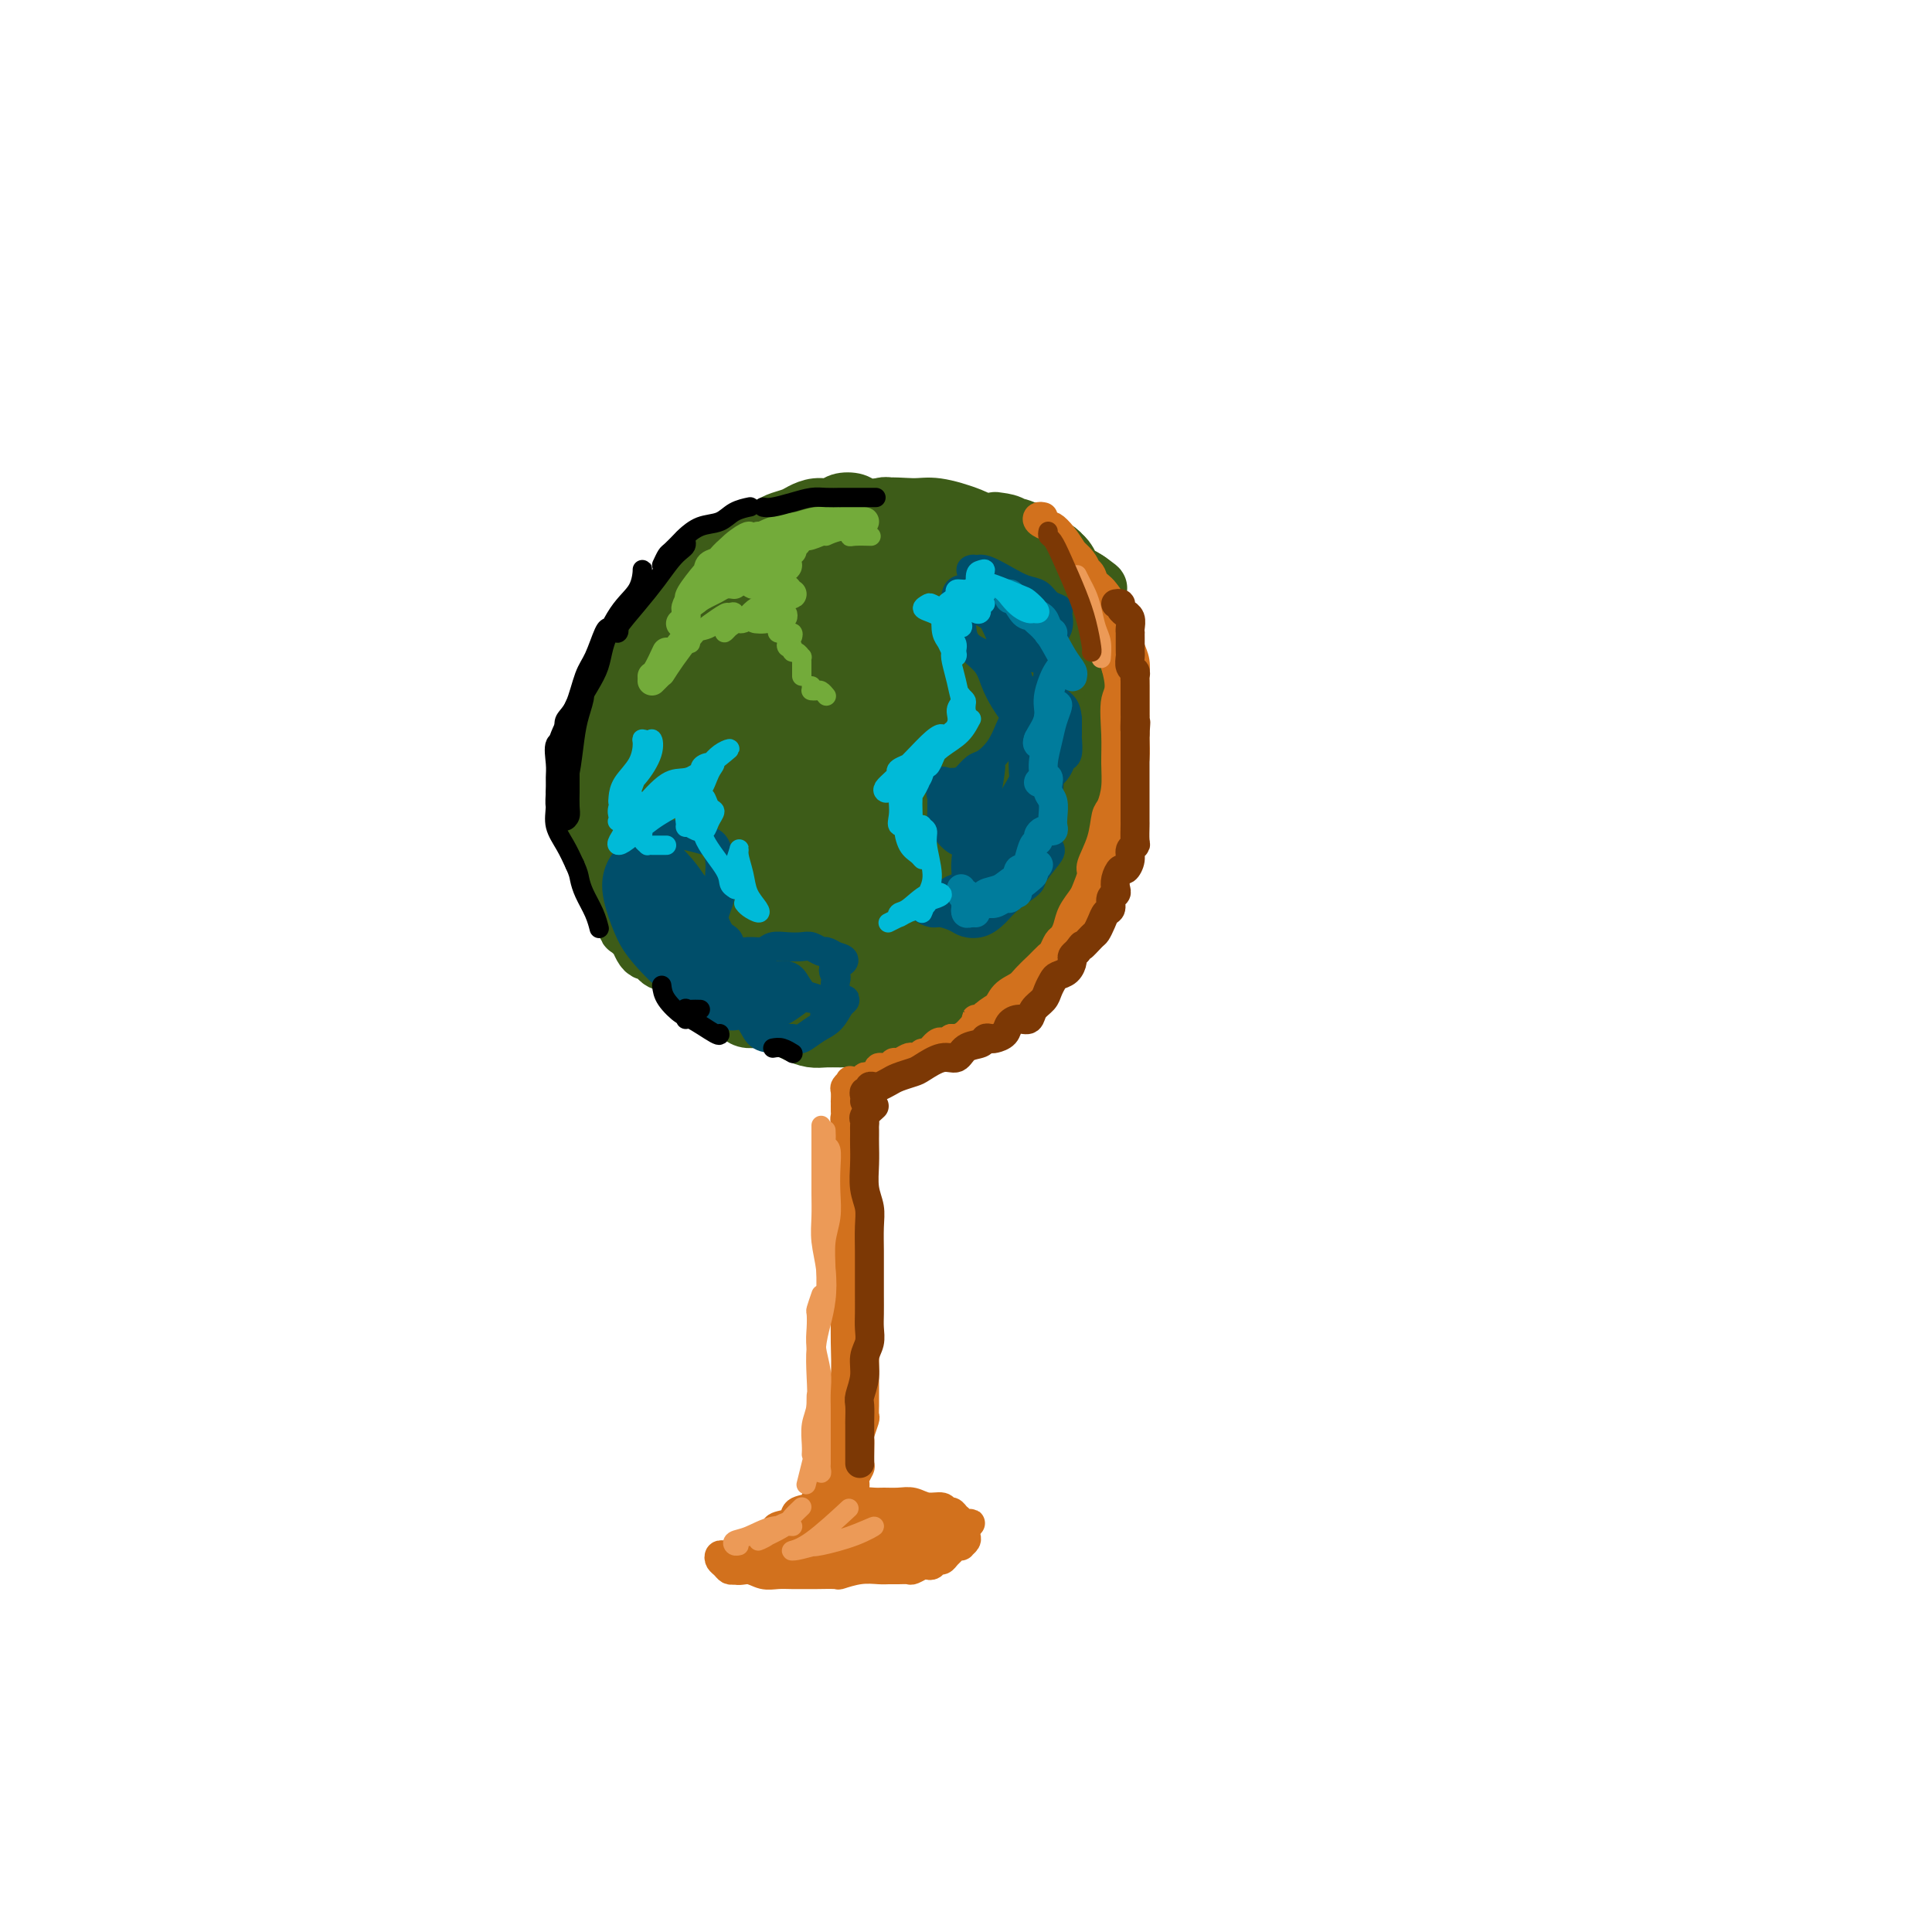 <svg viewBox='0 0 400 400' version='1.1' xmlns='http://www.w3.org/2000/svg' xmlns:xlink='http://www.w3.org/1999/xlink'><g fill='none' stroke='rgb(61,92,24)' stroke-width='12' stroke-linecap='round' stroke-linejoin='round'><path d='M151,116c-0.010,-0.311 -0.019,-0.622 0,-1c0.019,-0.378 0.067,-0.822 0,-1c-0.067,-0.178 -0.248,-0.088 0,0c0.248,0.088 0.924,0.175 1,0c0.076,-0.175 -0.448,-0.610 0,-1c0.448,-0.390 1.870,-0.733 3,-1c1.130,-0.267 1.969,-0.457 3,-1c1.031,-0.543 2.253,-1.437 4,-2c1.747,-0.563 4.018,-0.793 6,-1c1.982,-0.207 3.674,-0.390 6,-1c2.326,-0.610 5.286,-1.648 8,-2c2.714,-0.352 5.181,-0.018 7,0c1.819,0.018 2.991,-0.278 5,0c2.009,0.278 4.854,1.132 7,2c2.146,0.868 3.593,1.750 5,2c1.407,0.250 2.773,-0.133 4,0c1.227,0.133 2.313,0.783 3,1c0.687,0.217 0.975,0.002 1,0c0.025,-0.002 -0.212,0.209 -1,0c-0.788,-0.209 -2.126,-0.840 -3,-1c-0.874,-0.160 -1.285,0.149 -2,0c-0.715,-0.149 -1.734,-0.758 -2,-1c-0.266,-0.242 0.221,-0.118 1,0c0.779,0.118 1.851,0.231 3,1c1.149,0.769 2.374,2.195 4,3c1.626,0.805 3.652,0.989 5,2c1.348,1.011 2.017,2.849 3,4c0.983,1.151 2.281,1.615 3,2c0.719,0.385 0.860,0.693 1,1'/><path d='M226,121c2.978,1.841 0.423,-0.055 -1,-1c-1.423,-0.945 -1.715,-0.939 -2,-1c-0.285,-0.061 -0.562,-0.191 -1,-1c-0.438,-0.809 -1.038,-2.298 -2,-3c-0.962,-0.702 -2.288,-0.618 -3,-1c-0.712,-0.382 -0.812,-1.231 -2,-2c-1.188,-0.769 -3.466,-1.459 -5,-2c-1.534,-0.541 -2.325,-0.934 -4,-1c-1.675,-0.066 -4.234,0.195 -6,0c-1.766,-0.195 -2.738,-0.844 -4,-1c-1.262,-0.156 -2.812,0.182 -4,0c-1.188,-0.182 -2.013,-0.885 -3,-1c-0.987,-0.115 -2.136,0.358 -3,0c-0.864,-0.358 -1.443,-1.547 -2,-2c-0.557,-0.453 -1.093,-0.170 -2,0c-0.907,0.170 -2.185,0.227 -3,0c-0.815,-0.227 -1.167,-0.737 -2,-1c-0.833,-0.263 -2.147,-0.278 -3,0c-0.853,0.278 -1.244,0.848 -2,1c-0.756,0.152 -1.878,-0.114 -3,0c-1.122,0.114 -2.243,0.607 -3,1c-0.757,0.393 -1.151,0.686 -2,1c-0.849,0.314 -2.152,0.648 -3,1c-0.848,0.352 -1.242,0.722 -2,1c-0.758,0.278 -1.880,0.462 -3,1c-1.120,0.538 -2.239,1.429 -3,2c-0.761,0.571 -1.163,0.823 -2,1c-0.837,0.177 -2.110,0.278 -3,1c-0.890,0.722 -1.397,2.063 -2,3c-0.603,0.937 -1.301,1.468 -2,2'/><path d='M144,119c-2.224,1.911 -1.785,2.187 -2,3c-0.215,0.813 -1.082,2.163 -2,3c-0.918,0.837 -1.885,1.163 -3,2c-1.115,0.837 -2.379,2.187 -3,3c-0.621,0.813 -0.600,1.090 -1,2c-0.400,0.910 -1.220,2.452 -2,4c-0.780,1.548 -1.518,3.100 -2,4c-0.482,0.900 -0.707,1.146 -1,2c-0.293,0.854 -0.653,2.316 -1,3c-0.347,0.684 -0.682,0.591 -1,1c-0.318,0.409 -0.620,1.320 -1,2c-0.380,0.680 -0.838,1.131 -1,2c-0.162,0.869 -0.029,2.158 0,3c0.029,0.842 -0.045,1.237 0,2c0.045,0.763 0.208,1.895 0,3c-0.208,1.105 -0.788,2.183 -1,3c-0.212,0.817 -0.057,1.372 0,2c0.057,0.628 0.014,1.328 0,2c-0.014,0.672 0.000,1.317 0,2c-0.000,0.683 -0.015,1.403 0,2c0.015,0.597 0.061,1.070 0,2c-0.061,0.930 -0.227,2.318 0,3c0.227,0.682 0.849,0.659 1,1c0.151,0.341 -0.167,1.046 0,2c0.167,0.954 0.819,2.156 1,3c0.181,0.844 -0.110,1.329 0,2c0.110,0.671 0.621,1.528 1,2c0.379,0.472 0.627,0.560 1,1c0.373,0.440 0.870,1.234 1,2c0.130,0.766 -0.106,1.505 0,2c0.106,0.495 0.553,0.748 1,1'/><path d='M129,190c1.107,2.876 0.874,2.067 1,2c0.126,-0.067 0.611,0.608 1,1c0.389,0.392 0.682,0.500 1,1c0.318,0.500 0.662,1.391 1,2c0.338,0.609 0.671,0.935 1,1c0.329,0.065 0.655,-0.133 1,0c0.345,0.133 0.707,0.595 1,1c0.293,0.405 0.515,0.751 1,1c0.485,0.249 1.233,0.399 2,1c0.767,0.601 1.553,1.652 2,2c0.447,0.348 0.557,-0.009 1,0c0.443,0.009 1.221,0.383 2,1c0.779,0.617 1.560,1.478 2,2c0.440,0.522 0.540,0.704 1,1c0.460,0.296 1.281,0.705 2,1c0.719,0.295 1.337,0.474 2,1c0.663,0.526 1.371,1.398 2,2c0.629,0.602 1.179,0.935 2,1c0.821,0.065 1.914,-0.136 3,0c1.086,0.136 2.167,0.611 3,1c0.833,0.389 1.420,0.693 2,1c0.580,0.307 1.154,0.618 2,1c0.846,0.382 1.963,0.836 3,1c1.037,0.164 1.992,0.040 3,0c1.008,-0.040 2.069,0.005 3,0c0.931,-0.005 1.733,-0.061 3,0c1.267,0.061 3.000,0.237 4,0c1.000,-0.237 1.268,-0.888 2,-1c0.732,-0.112 1.928,0.316 3,0c1.072,-0.316 2.021,-1.376 3,-2c0.979,-0.624 1.990,-0.812 3,-1'/><path d='M192,211c4.171,-0.750 2.598,-0.625 3,-1c0.402,-0.375 2.779,-1.251 4,-2c1.221,-0.749 1.284,-1.370 2,-2c0.716,-0.630 2.083,-1.270 3,-2c0.917,-0.730 1.384,-1.550 2,-2c0.616,-0.450 1.383,-0.529 2,-1c0.617,-0.471 1.086,-1.336 2,-2c0.914,-0.664 2.275,-1.129 3,-2c0.725,-0.871 0.814,-2.148 1,-3c0.186,-0.852 0.470,-1.278 1,-2c0.530,-0.722 1.307,-1.740 2,-3c0.693,-1.260 1.303,-2.763 2,-4c0.697,-1.237 1.483,-2.208 2,-3c0.517,-0.792 0.766,-1.404 1,-2c0.234,-0.596 0.454,-1.176 1,-2c0.546,-0.824 1.418,-1.894 2,-3c0.582,-1.106 0.873,-2.250 1,-3c0.127,-0.750 0.090,-1.107 0,-2c-0.090,-0.893 -0.234,-2.322 0,-3c0.234,-0.678 0.846,-0.604 1,-1c0.154,-0.396 -0.151,-1.260 0,-2c0.151,-0.740 0.758,-1.356 1,-2c0.242,-0.644 0.118,-1.317 0,-2c-0.118,-0.683 -0.232,-1.376 0,-2c0.232,-0.624 0.809,-1.180 1,-2c0.191,-0.820 -0.005,-1.906 0,-3c0.005,-1.094 0.211,-2.196 0,-3c-0.211,-0.804 -0.840,-1.308 -1,-2c-0.160,-0.692 0.149,-1.571 0,-2c-0.149,-0.429 -0.757,-0.408 -1,-1c-0.243,-0.592 -0.122,-1.796 0,-3'/><path d='M227,142c-0.531,-2.661 -0.859,-2.312 -1,-2c-0.141,0.312 -0.094,0.588 0,0c0.094,-0.588 0.237,-2.041 0,-3c-0.237,-0.959 -0.852,-1.423 -1,-2c-0.148,-0.577 0.172,-1.268 0,-2c-0.172,-0.732 -0.834,-1.507 -1,-2c-0.166,-0.493 0.166,-0.705 0,-1c-0.166,-0.295 -0.828,-0.674 -1,-1c-0.172,-0.326 0.147,-0.598 0,-1c-0.147,-0.402 -0.759,-0.934 -1,-1c-0.241,-0.066 -0.110,0.334 0,0c0.110,-0.334 0.198,-1.403 0,-2c-0.198,-0.597 -0.682,-0.723 -1,-1c-0.318,-0.277 -0.470,-0.705 -1,-1c-0.530,-0.295 -1.436,-0.456 -2,-1c-0.564,-0.544 -0.784,-1.469 -1,-2c-0.216,-0.531 -0.429,-0.667 -1,-1c-0.571,-0.333 -1.500,-0.864 -2,-1c-0.500,-0.136 -0.570,0.121 -1,0c-0.430,-0.121 -1.221,-0.620 -2,-1c-0.779,-0.380 -1.546,-0.641 -2,-1c-0.454,-0.359 -0.597,-0.816 -1,-1c-0.403,-0.184 -1.068,-0.097 -1,0c0.068,0.097 0.869,0.203 1,0c0.131,-0.203 -0.408,-0.714 -1,-1c-0.592,-0.286 -1.236,-0.346 -3,0c-1.764,0.346 -4.647,1.099 -8,2c-3.353,0.901 -7.177,1.951 -11,3'/><path d='M185,119c-5.744,2.165 -9.104,5.078 -13,7c-3.896,1.922 -8.327,2.854 -12,5c-3.673,2.146 -6.588,5.505 -9,8c-2.412,2.495 -4.321,4.124 -5,5c-0.679,0.876 -0.129,0.998 0,1c0.129,0.002 -0.162,-0.116 1,-1c1.162,-0.884 3.776,-2.534 6,-4c2.224,-1.466 4.058,-2.747 7,-5c2.942,-2.253 6.991,-5.479 10,-8c3.009,-2.521 4.978,-4.337 6,-6c1.022,-1.663 1.098,-3.173 1,-4c-0.098,-0.827 -0.369,-0.972 -2,-1c-1.631,-0.028 -4.623,0.060 -7,1c-2.377,0.940 -4.139,2.731 -7,5c-2.861,2.269 -6.822,5.015 -10,7c-3.178,1.985 -5.573,3.209 -8,6c-2.427,2.791 -4.887,7.147 -6,9c-1.113,1.853 -0.879,1.202 0,1c0.879,-0.202 2.404,0.046 4,-1c1.596,-1.046 3.263,-3.387 6,-6c2.737,-2.613 6.542,-5.500 10,-8c3.458,-2.500 6.567,-4.613 9,-7c2.433,-2.387 4.189,-5.046 5,-7c0.811,-1.954 0.678,-3.201 0,-4c-0.678,-0.799 -1.902,-1.150 -3,-1c-1.098,0.150 -2.071,0.802 -4,2c-1.929,1.198 -4.815,2.943 -8,6c-3.185,3.057 -6.668,7.428 -10,12c-3.332,4.572 -6.512,9.346 -9,14c-2.488,4.654 -4.282,9.187 -5,12c-0.718,2.813 -0.359,3.907 0,5'/><path d='M132,162c-0.794,3.166 -0.278,2.581 1,2c1.278,-0.581 3.319,-1.156 5,-2c1.681,-0.844 3.002,-1.955 5,-4c1.998,-2.045 4.671,-5.024 9,-9c4.329,-3.976 10.312,-8.950 14,-13c3.688,-4.050 5.080,-7.175 6,-9c0.920,-1.825 1.368,-2.350 1,-3c-0.368,-0.650 -1.553,-1.426 -3,-1c-1.447,0.426 -3.157,2.054 -6,4c-2.843,1.946 -6.818,4.211 -11,8c-4.182,3.789 -8.569,9.103 -12,14c-3.431,4.897 -5.905,9.379 -8,13c-2.095,3.621 -3.809,6.383 -4,9c-0.191,2.617 1.143,5.088 2,6c0.857,0.912 1.239,0.263 3,-1c1.761,-1.263 4.901,-3.141 8,-6c3.099,-2.859 6.158,-6.701 10,-11c3.842,-4.299 8.468,-9.056 12,-13c3.532,-3.944 5.968,-7.075 7,-10c1.032,-2.925 0.658,-5.642 0,-7c-0.658,-1.358 -1.600,-1.355 -3,-1c-1.400,0.355 -3.260,1.063 -6,3c-2.740,1.937 -6.361,5.103 -9,8c-2.639,2.897 -4.294,5.525 -7,10c-2.706,4.475 -6.461,10.798 -9,16c-2.539,5.202 -3.861,9.282 -4,12c-0.139,2.718 0.905,4.074 2,5c1.095,0.926 2.242,1.424 4,1c1.758,-0.424 4.127,-1.768 7,-4c2.873,-2.232 6.249,-5.352 10,-9c3.751,-3.648 7.875,-7.824 12,-12'/><path d='M168,158c5.269,-5.540 7.442,-8.892 9,-12c1.558,-3.108 2.499,-5.974 3,-8c0.501,-2.026 0.560,-3.212 0,-4c-0.560,-0.788 -1.740,-1.177 -4,0c-2.260,1.177 -5.598,3.919 -9,7c-3.402,3.081 -6.866,6.500 -11,12c-4.134,5.500 -8.936,13.082 -12,18c-3.064,4.918 -4.388,7.171 -5,11c-0.612,3.829 -0.513,9.233 0,12c0.513,2.767 1.438,2.896 3,3c1.562,0.104 3.759,0.182 6,-1c2.241,-1.182 4.526,-3.626 8,-7c3.474,-3.374 8.137,-7.679 12,-12c3.863,-4.321 6.925,-8.659 9,-12c2.075,-3.341 3.165,-5.684 3,-8c-0.165,-2.316 -1.583,-4.603 -3,-6c-1.417,-1.397 -2.834,-1.902 -5,-1c-2.166,0.902 -5.081,3.212 -8,6c-2.919,2.788 -5.843,6.055 -9,10c-3.157,3.945 -6.546,8.570 -8,13c-1.454,4.430 -0.972,8.666 -1,12c-0.028,3.334 -0.565,5.767 0,7c0.565,1.233 2.233,1.268 4,1c1.767,-0.268 3.634,-0.838 6,-2c2.366,-1.162 5.232,-2.916 8,-6c2.768,-3.084 5.437,-7.498 7,-10c1.563,-2.502 2.021,-3.093 2,-5c-0.021,-1.907 -0.521,-5.130 -2,-7c-1.479,-1.870 -3.937,-2.388 -6,-2c-2.063,0.388 -3.732,1.682 -6,4c-2.268,2.318 -5.134,5.659 -8,9'/><path d='M151,180c-3.226,3.856 -4.290,6.997 -5,10c-0.710,3.003 -1.065,5.867 0,8c1.065,2.133 3.549,3.534 5,4c1.451,0.466 1.867,-0.004 4,-1c2.133,-0.996 5.981,-2.518 10,-5c4.019,-2.482 8.209,-5.924 11,-9c2.791,-3.076 4.184,-5.786 5,-7c0.816,-1.214 1.055,-0.933 0,-1c-1.055,-0.067 -3.403,-0.482 -6,0c-2.597,0.482 -5.442,1.862 -8,4c-2.558,2.138 -4.828,5.034 -7,8c-2.172,2.966 -4.244,6.002 -5,8c-0.756,1.998 -0.194,2.959 1,4c1.194,1.041 3.021,2.162 5,2c1.979,-0.162 4.109,-1.608 7,-3c2.891,-1.392 6.541,-2.731 10,-5c3.459,-2.269 6.725,-5.467 9,-8c2.275,-2.533 3.557,-4.401 4,-5c0.443,-0.599 0.046,0.072 -1,0c-1.046,-0.072 -2.741,-0.885 -5,0c-2.259,0.885 -5.081,3.469 -8,6c-2.919,2.531 -5.936,5.007 -8,7c-2.064,1.993 -3.176,3.501 -4,5c-0.824,1.499 -1.362,2.988 -1,4c0.362,1.012 1.623,1.545 4,1c2.377,-0.545 5.871,-2.170 9,-4c3.129,-1.830 5.894,-3.866 9,-6c3.106,-2.134 6.554,-4.366 9,-6c2.446,-1.634 3.889,-2.671 4,-3c0.111,-0.329 -1.111,0.049 -3,1c-1.889,0.951 -4.444,2.476 -7,4'/><path d='M189,193c-2.578,1.307 -4.023,2.074 -6,4c-1.977,1.926 -4.486,5.012 -6,7c-1.514,1.988 -2.032,2.879 -2,4c0.032,1.121 0.613,2.472 2,2c1.387,-0.472 3.578,-2.768 6,-5c2.422,-2.232 5.074,-4.400 8,-7c2.926,-2.600 6.128,-5.630 9,-9c2.872,-3.370 5.416,-7.079 8,-11c2.584,-3.921 5.208,-8.053 7,-12c1.792,-3.947 2.753,-7.708 3,-11c0.247,-3.292 -0.221,-6.115 -1,-8c-0.779,-1.885 -1.871,-2.831 -4,-3c-2.129,-0.169 -5.296,0.441 -8,1c-2.704,0.559 -4.946,1.069 -8,4c-3.054,2.931 -6.921,8.283 -10,13c-3.079,4.717 -5.369,8.800 -7,12c-1.631,3.200 -2.604,5.517 -2,7c0.604,1.483 2.785,2.133 4,2c1.215,-0.133 1.463,-1.047 3,-3c1.537,-1.953 4.361,-4.944 6,-8c1.639,-3.056 2.091,-6.178 4,-10c1.909,-3.822 5.275,-8.345 7,-13c1.725,-4.655 1.807,-9.441 2,-13c0.193,-3.559 0.495,-5.890 0,-7c-0.495,-1.110 -1.786,-1.000 -4,0c-2.214,1.000 -5.349,2.889 -8,6c-2.651,3.111 -4.818,7.444 -7,11c-2.182,3.556 -4.379,6.335 -6,10c-1.621,3.665 -2.667,8.218 -3,11c-0.333,2.782 0.048,3.795 1,4c0.952,0.205 2.476,-0.397 4,-1'/><path d='M181,170c1.281,-1.436 2.483,-4.526 5,-8c2.517,-3.474 6.347,-7.331 9,-12c2.653,-4.669 4.127,-10.151 5,-15c0.873,-4.849 1.145,-9.067 0,-12c-1.145,-2.933 -3.705,-4.582 -7,-5c-3.295,-0.418 -7.323,0.396 -11,2c-3.677,1.604 -7.002,3.998 -10,7c-2.998,3.002 -5.670,6.614 -8,10c-2.330,3.386 -4.319,6.548 -5,8c-0.681,1.452 -0.055,1.196 1,1c1.055,-0.196 2.538,-0.332 4,-2c1.462,-1.668 2.903,-4.867 5,-8c2.097,-3.133 4.852,-6.200 7,-9c2.148,-2.800 3.690,-5.333 5,-8c1.310,-2.667 2.388,-5.467 3,-7c0.612,-1.533 0.757,-1.798 1,-2c0.243,-0.202 0.584,-0.340 1,0c0.416,0.340 0.906,1.158 2,2c1.094,0.842 2.792,1.708 5,3c2.208,1.292 4.926,3.011 7,5c2.074,1.989 3.506,4.246 5,7c1.494,2.754 3.051,6.003 4,9c0.949,2.997 1.289,5.742 1,9c-0.289,3.258 -1.208,7.027 -2,10c-0.792,2.973 -1.457,5.148 -2,7c-0.543,1.852 -0.966,3.379 -2,5c-1.034,1.621 -2.680,3.335 -4,4c-1.320,0.665 -2.312,0.281 -3,0c-0.688,-0.281 -1.070,-0.460 -2,-2c-0.930,-1.540 -2.409,-4.440 -3,-8c-0.591,-3.560 -0.296,-7.780 0,-12'/><path d='M192,149c0.333,-4.510 1.165,-9.784 2,-14c0.835,-4.216 1.674,-7.375 2,-10c0.326,-2.625 0.141,-4.715 0,-6c-0.141,-1.285 -0.236,-1.765 -1,-1c-0.764,0.765 -2.197,2.775 -4,5c-1.803,2.225 -3.977,4.664 -6,8c-2.023,3.336 -3.895,7.567 -5,11c-1.105,3.433 -1.441,6.068 -1,8c0.441,1.932 1.660,3.162 3,3c1.340,-0.162 2.800,-1.717 5,-3c2.200,-1.283 5.139,-2.292 8,-5c2.861,-2.708 5.644,-7.113 8,-11c2.356,-3.887 4.284,-7.257 5,-10c0.716,-2.743 0.220,-4.859 -1,-6c-1.220,-1.141 -3.165,-1.309 -6,0c-2.835,1.309 -6.560,4.093 -10,7c-3.440,2.907 -6.594,5.935 -9,10c-2.406,4.065 -4.063,9.167 -4,13c0.063,3.833 1.847,6.398 3,8c1.153,1.602 1.674,2.242 4,2c2.326,-0.242 6.458,-1.364 10,-3c3.542,-1.636 6.493,-3.784 9,-6c2.507,-2.216 4.571,-4.501 6,-7c1.429,-2.499 2.225,-5.214 3,-8c0.775,-2.786 1.531,-5.645 2,-8c0.469,-2.355 0.652,-4.208 1,-5c0.348,-0.792 0.861,-0.524 1,0c0.139,0.524 -0.097,1.306 0,3c0.097,1.694 0.526,4.302 1,6c0.474,1.698 0.993,2.485 1,6c0.007,3.515 -0.496,9.757 -1,16'/><path d='M218,152c0.217,6.862 -0.240,8.517 -1,11c-0.760,2.483 -1.821,5.795 -3,9c-1.179,3.205 -2.475,6.303 -4,9c-1.525,2.697 -3.277,4.992 -5,7c-1.723,2.008 -3.416,3.728 -5,5c-1.584,1.272 -3.057,2.097 -4,2c-0.943,-0.097 -1.354,-1.116 -2,-2c-0.646,-0.884 -1.527,-1.632 -2,-3c-0.473,-1.368 -0.539,-3.357 0,-5c0.539,-1.643 1.681,-2.942 3,-5c1.319,-2.058 2.814,-4.877 5,-8c2.186,-3.123 5.063,-6.552 7,-9c1.937,-2.448 2.935,-3.915 3,-4c0.065,-0.085 -0.803,1.213 -2,3c-1.197,1.787 -2.723,4.063 -4,7c-1.277,2.937 -2.304,6.534 -4,10c-1.696,3.466 -4.060,6.801 -6,10c-1.940,3.199 -3.457,6.262 -4,8c-0.543,1.738 -0.111,2.153 0,2c0.111,-0.153 -0.098,-0.872 1,-2c1.098,-1.128 3.504,-2.666 6,-5c2.496,-2.334 5.082,-5.466 7,-8c1.918,-2.534 3.168,-4.470 4,-6c0.832,-1.530 1.247,-2.653 1,-3c-0.247,-0.347 -1.154,0.082 -3,1c-1.846,0.918 -4.630,2.325 -7,4c-2.370,1.675 -4.326,3.617 -6,6c-1.674,2.383 -3.067,5.206 -4,8c-0.933,2.794 -1.405,5.560 -1,7c0.405,1.440 1.687,1.554 3,1c1.313,-0.554 2.656,-1.777 4,-3'/><path d='M195,199c1.895,-0.803 3.132,-1.812 4,-3c0.868,-1.188 1.365,-2.555 1,-3c-0.365,-0.445 -1.593,0.031 -3,1c-1.407,0.969 -2.993,2.431 -4,3c-1.007,0.569 -1.435,0.245 -2,0c-0.565,-0.245 -1.268,-0.412 -1,-1c0.268,-0.588 1.505,-1.597 2,-2c0.495,-0.403 0.247,-0.202 0,0'/></g>
<g fill='none' stroke='rgb(210,113,29)' stroke-width='6' stroke-linecap='round' stroke-linejoin='round'><path d='M216,107c-0.367,-0.080 -0.734,-0.160 -1,0c-0.266,0.160 -0.432,0.561 0,1c0.432,0.439 1.462,0.917 2,1c0.538,0.083 0.583,-0.227 1,0c0.417,0.227 1.204,0.993 2,2c0.796,1.007 1.599,2.255 2,3c0.401,0.745 0.399,0.987 1,2c0.601,1.013 1.806,2.799 3,4c1.194,1.201 2.376,1.819 3,3c0.624,1.181 0.689,2.926 1,4c0.311,1.074 0.868,1.479 1,2c0.132,0.521 -0.160,1.160 0,2c0.160,0.840 0.774,1.881 1,3c0.226,1.119 0.064,2.315 0,4c-0.064,1.685 -0.032,3.857 0,5c0.032,1.143 0.062,1.256 0,2c-0.062,0.744 -0.215,2.117 0,3c0.215,0.883 0.800,1.275 1,2c0.200,0.725 0.015,1.782 0,3c-0.015,1.218 0.141,2.595 0,4c-0.141,1.405 -0.579,2.838 -1,4c-0.421,1.162 -0.823,2.055 -1,3c-0.177,0.945 -0.127,1.943 0,3c0.127,1.057 0.332,2.173 0,3c-0.332,0.827 -1.203,1.366 -2,3c-0.797,1.634 -1.522,4.363 -2,6c-0.478,1.637 -0.708,2.182 -1,3c-0.292,0.818 -0.646,1.909 -1,3'/><path d='M225,185c-1.353,4.867 -0.734,3.034 -1,3c-0.266,-0.034 -1.417,1.730 -2,3c-0.583,1.270 -0.597,2.045 -1,3c-0.403,0.955 -1.195,2.090 -2,3c-0.805,0.910 -1.623,1.593 -2,2c-0.377,0.407 -0.313,0.536 -1,1c-0.687,0.464 -2.124,1.262 -3,2c-0.876,0.738 -1.190,1.417 -2,2c-0.810,0.583 -2.117,1.070 -3,2c-0.883,0.930 -1.344,2.302 -2,3c-0.656,0.698 -1.509,0.721 -2,1c-0.491,0.279 -0.620,0.815 -1,1c-0.380,0.185 -1.011,0.020 -1,0c0.011,-0.020 0.662,0.103 1,0c0.338,-0.103 0.361,-0.434 1,-1c0.639,-0.566 1.894,-1.368 3,-2c1.106,-0.632 2.064,-1.096 3,-2c0.936,-0.904 1.851,-2.250 3,-3c1.149,-0.750 2.532,-0.904 4,-2c1.468,-1.096 3.023,-3.136 4,-5c0.977,-1.864 1.378,-3.554 2,-5c0.622,-1.446 1.466,-2.647 2,-4c0.534,-1.353 0.759,-2.857 1,-4c0.241,-1.143 0.498,-1.925 1,-3c0.502,-1.075 1.251,-2.443 2,-4c0.749,-1.557 1.500,-3.302 2,-5c0.500,-1.698 0.750,-3.349 1,-5'/><path d='M232,166c1.884,-5.251 1.093,-3.377 1,-3c-0.093,0.377 0.511,-0.743 1,-2c0.489,-1.257 0.863,-2.649 1,-4c0.137,-1.351 0.037,-2.659 0,-4c-0.037,-1.341 -0.010,-2.714 0,-4c0.010,-1.286 0.003,-2.483 0,-3c-0.003,-0.517 -0.004,-0.353 0,-1c0.004,-0.647 0.012,-2.103 0,-3c-0.012,-0.897 -0.044,-1.233 0,-2c0.044,-0.767 0.166,-1.964 0,-3c-0.166,-1.036 -0.618,-1.912 -1,-3c-0.382,-1.088 -0.694,-2.388 -1,-3c-0.306,-0.612 -0.606,-0.535 -1,-1c-0.394,-0.465 -0.883,-1.470 -1,-2c-0.117,-0.530 0.138,-0.583 0,-1c-0.138,-0.417 -0.670,-1.198 -1,-2c-0.330,-0.802 -0.460,-1.623 -1,-2c-0.540,-0.377 -1.490,-0.308 -2,-1c-0.510,-0.692 -0.580,-2.145 -1,-3c-0.420,-0.855 -1.191,-1.112 -2,-2c-0.809,-0.888 -1.655,-2.408 -2,-3c-0.345,-0.592 -0.188,-0.256 0,0c0.188,0.256 0.408,0.433 1,1c0.592,0.567 1.556,1.525 2,3c0.444,1.475 0.366,3.468 1,5c0.634,1.532 1.978,2.605 3,4c1.022,1.395 1.720,3.113 2,5c0.280,1.887 0.140,3.944 0,6'/><path d='M231,138c1.391,4.954 0.370,5.338 0,7c-0.370,1.662 -0.088,4.603 0,7c0.088,2.397 -0.016,4.250 0,6c0.016,1.750 0.154,3.397 0,5c-0.154,1.603 -0.601,3.163 -1,4c-0.399,0.837 -0.751,0.952 -1,2c-0.249,1.048 -0.394,3.028 -1,5c-0.606,1.972 -1.672,3.935 -2,5c-0.328,1.065 0.081,1.233 0,2c-0.081,0.767 -0.652,2.132 -1,3c-0.348,0.868 -0.475,1.240 -1,2c-0.525,0.760 -1.450,1.909 -2,3c-0.550,1.091 -0.724,2.123 -1,3c-0.276,0.877 -0.654,1.600 -1,2c-0.346,0.400 -0.660,0.477 -1,1c-0.340,0.523 -0.707,1.490 -1,2c-0.293,0.510 -0.511,0.561 -1,1c-0.489,0.439 -1.248,1.265 -2,2c-0.752,0.735 -1.496,1.380 -2,2c-0.504,0.620 -0.769,1.216 -1,2c-0.231,0.784 -0.429,1.755 -1,2c-0.571,0.245 -1.515,-0.237 -2,0c-0.485,0.237 -0.511,1.192 -1,2c-0.489,0.808 -1.440,1.469 -2,2c-0.560,0.531 -0.730,0.934 -1,1c-0.270,0.066 -0.639,-0.203 -1,0c-0.361,0.203 -0.713,0.878 -1,1c-0.287,0.122 -0.510,-0.307 -1,0c-0.490,0.307 -1.247,1.352 -2,2c-0.753,0.648 -1.501,0.899 -2,1c-0.499,0.101 -0.750,0.050 -1,0'/><path d='M197,215c-2.587,1.652 -2.055,1.284 -2,1c0.055,-0.284 -0.367,-0.482 -1,0c-0.633,0.482 -1.478,1.645 -2,2c-0.522,0.355 -0.721,-0.097 -1,0c-0.279,0.097 -0.638,0.743 -1,1c-0.362,0.257 -0.726,0.125 -1,0c-0.274,-0.125 -0.460,-0.245 -1,0c-0.540,0.245 -1.436,0.853 -2,1c-0.564,0.147 -0.795,-0.167 -1,0c-0.205,0.167 -0.383,0.816 -1,1c-0.617,0.184 -1.672,-0.095 -2,0c-0.328,0.095 0.071,0.565 0,1c-0.071,0.435 -0.611,0.835 -1,1c-0.389,0.165 -0.625,0.096 -1,0c-0.375,-0.096 -0.889,-0.219 -1,0c-0.111,0.219 0.180,0.780 0,1c-0.180,0.220 -0.833,0.100 -1,0c-0.167,-0.100 0.151,-0.181 0,0c-0.151,0.181 -0.773,0.625 -1,1c-0.227,0.375 -0.061,0.680 0,1c0.061,0.320 0.016,0.653 0,1c-0.016,0.347 -0.004,0.708 0,1c0.004,0.292 0.001,0.516 0,1c-0.001,0.484 -0.000,1.228 0,2c0.000,0.772 0.000,1.571 0,2c-0.000,0.429 -0.000,0.488 0,1c0.000,0.512 0.000,1.477 0,2c-0.000,0.523 -0.000,0.602 0,1c0.000,0.398 0.000,1.114 0,2c-0.000,0.886 -0.000,1.943 0,3'/><path d='M177,242c-0.061,3.440 -0.212,3.541 0,4c0.212,0.459 0.789,1.275 1,2c0.211,0.725 0.057,1.360 0,2c-0.057,0.640 -0.015,1.287 0,2c0.015,0.713 0.004,1.493 0,2c-0.004,0.507 -0.001,0.742 0,1c0.001,0.258 0.000,0.538 0,1c-0.000,0.462 0.000,1.107 0,2c-0.000,0.893 -0.001,2.035 0,3c0.001,0.965 0.004,1.753 0,3c-0.004,1.247 -0.015,2.953 0,4c0.015,1.047 0.057,1.435 0,2c-0.057,0.565 -0.211,1.308 0,2c0.211,0.692 0.789,1.334 1,2c0.211,0.666 0.057,1.356 0,2c-0.057,0.644 -0.015,1.241 0,2c0.015,0.759 0.004,1.680 0,3c-0.004,1.320 -0.001,3.041 0,4c0.001,0.959 0.001,1.158 0,2c-0.001,0.842 -0.004,2.327 0,3c0.004,0.673 0.015,0.533 0,1c-0.015,0.467 -0.057,1.541 0,2c0.057,0.459 0.211,0.302 0,1c-0.211,0.698 -0.788,2.252 -1,3c-0.212,0.748 -0.061,0.691 0,1c0.061,0.309 0.030,0.986 0,2c-0.030,1.014 -0.061,2.366 0,3c0.061,0.634 0.212,0.551 0,1c-0.212,0.449 -0.788,1.428 -1,2c-0.212,0.572 -0.061,0.735 0,1c0.061,0.265 0.030,0.633 0,1'/><path d='M177,308c0.000,10.328 0.000,3.148 0,1c-0.000,-2.148 -0.001,0.735 0,2c0.001,1.265 0.002,0.912 0,1c-0.002,0.088 -0.007,0.616 0,1c0.007,0.384 0.027,0.625 0,1c-0.027,0.375 -0.101,0.885 0,1c0.101,0.115 0.375,-0.166 0,0c-0.375,0.166 -1.400,0.779 -2,1c-0.600,0.221 -0.776,0.049 -1,0c-0.224,-0.049 -0.497,0.024 -1,0c-0.503,-0.024 -1.237,-0.146 -2,0c-0.763,0.146 -1.556,0.560 -2,1c-0.444,0.440 -0.541,0.906 -1,1c-0.459,0.094 -1.282,-0.185 -2,0c-0.718,0.185 -1.332,0.833 -2,1c-0.668,0.167 -1.391,-0.149 -2,0c-0.609,0.149 -1.105,0.762 -2,1c-0.895,0.238 -2.190,0.103 -3,0c-0.810,-0.103 -1.135,-0.172 -2,0c-0.865,0.172 -2.271,0.585 -3,1c-0.729,0.415 -0.781,0.832 -1,1c-0.219,0.168 -0.606,0.087 -1,0c-0.394,-0.087 -0.796,-0.181 -1,0c-0.204,0.181 -0.209,0.636 0,1c0.209,0.364 0.633,0.636 1,1c0.367,0.364 0.676,0.818 1,1c0.324,0.182 0.662,0.091 1,0'/><path d='M152,325c1.000,0.403 2.002,-0.088 3,0c0.998,0.088 1.994,0.756 3,1c1.006,0.244 2.022,0.065 3,0c0.978,-0.065 1.919,-0.016 3,0c1.081,0.016 2.301,0.001 3,0c0.699,-0.001 0.876,0.014 2,0c1.124,-0.014 3.193,-0.056 4,0c0.807,0.056 0.351,0.211 1,0c0.649,-0.211 2.401,-0.789 4,-1c1.599,-0.211 3.043,-0.056 4,0c0.957,0.056 1.426,0.011 2,0c0.574,-0.011 1.253,0.011 2,0c0.747,-0.011 1.562,-0.054 2,0c0.438,0.054 0.499,0.207 1,0c0.501,-0.207 1.444,-0.773 2,-1c0.556,-0.227 0.726,-0.117 1,0c0.274,0.117 0.651,0.239 1,0c0.349,-0.239 0.671,-0.838 1,-1c0.329,-0.162 0.667,0.114 1,0c0.333,-0.114 0.663,-0.618 1,-1c0.337,-0.382 0.683,-0.641 1,-1c0.317,-0.359 0.607,-0.817 1,-1c0.393,-0.183 0.890,-0.090 1,0c0.110,0.090 -0.167,0.179 0,0c0.167,-0.179 0.777,-0.625 1,-1c0.223,-0.375 0.060,-0.678 0,-1c-0.060,-0.322 -0.017,-0.663 0,-1c0.017,-0.337 0.009,-0.668 0,-1'/><path d='M200,316c1.749,-1.343 0.623,-0.201 0,0c-0.623,0.201 -0.743,-0.539 -1,-1c-0.257,-0.461 -0.652,-0.644 -1,-1c-0.348,-0.356 -0.648,-0.884 -1,-1c-0.352,-0.116 -0.754,0.179 -1,0c-0.246,-0.179 -0.335,-0.833 -1,-1c-0.665,-0.167 -1.906,0.152 -3,0c-1.094,-0.152 -2.040,-0.774 -3,-1c-0.960,-0.226 -1.934,-0.057 -3,0c-1.066,0.057 -2.225,0.001 -3,0c-0.775,-0.001 -1.166,0.051 -2,0c-0.834,-0.051 -2.110,-0.207 -3,0c-0.890,0.207 -1.394,0.775 -2,1c-0.606,0.225 -1.313,0.107 -2,0c-0.687,-0.107 -1.353,-0.201 -2,0c-0.647,0.201 -1.273,0.699 -2,1c-0.727,0.301 -1.554,0.406 -2,1c-0.446,0.594 -0.512,1.679 -1,2c-0.488,0.321 -1.397,-0.120 -2,0c-0.603,0.120 -0.901,0.803 -1,1c-0.099,0.197 0.002,-0.091 0,0c-0.002,0.091 -0.105,0.560 0,1c0.105,0.440 0.420,0.851 1,1c0.580,0.149 1.426,0.037 3,0c1.574,-0.037 3.875,0.000 6,0c2.125,-0.000 4.072,-0.039 6,0c1.928,0.039 3.837,0.154 5,0c1.163,-0.154 1.582,-0.577 2,-1'/><path d='M187,318c3.808,0.215 1.829,0.253 1,0c-0.829,-0.253 -0.508,-0.796 -1,-1c-0.492,-0.204 -1.796,-0.070 -3,0c-1.204,0.070 -2.309,0.074 -4,0c-1.691,-0.074 -3.969,-0.226 -6,0c-2.031,0.226 -3.814,0.831 -6,1c-2.186,0.169 -4.777,-0.096 -7,0c-2.223,0.096 -4.080,0.554 -5,1c-0.920,0.446 -0.902,0.880 -1,1c-0.098,0.120 -0.313,-0.072 0,0c0.313,0.072 1.155,0.410 2,1c0.845,0.590 1.695,1.434 3,2c1.305,0.566 3.066,0.855 5,1c1.934,0.145 4.039,0.146 6,0c1.961,-0.146 3.776,-0.441 6,-1c2.224,-0.559 4.856,-1.384 7,-2c2.144,-0.616 3.799,-1.023 5,-2c1.201,-0.977 1.949,-2.525 3,-3c1.051,-0.475 2.404,0.121 3,0c0.596,-0.121 0.436,-0.961 0,-1c-0.436,-0.039 -1.149,0.724 -2,1c-0.851,0.276 -1.840,0.067 -3,0c-1.160,-0.067 -2.492,0.009 -4,0c-1.508,-0.009 -3.191,-0.104 -5,0c-1.809,0.104 -3.742,0.406 -6,1c-2.258,0.594 -4.840,1.480 -6,2c-1.160,0.520 -0.899,0.676 -1,1c-0.101,0.324 -0.566,0.818 0,1c0.566,0.182 2.162,0.052 4,0c1.838,-0.052 3.919,-0.026 6,0'/><path d='M178,321c2.642,0.136 4.748,-0.524 7,-1c2.252,-0.476 4.652,-0.769 7,-1c2.348,-0.231 4.645,-0.402 6,-1c1.355,-0.598 1.769,-1.624 2,-2c0.231,-0.376 0.278,-0.100 0,0c-0.278,0.100 -0.880,0.026 -2,0c-1.120,-0.026 -2.757,-0.004 -5,0c-2.243,0.004 -5.091,-0.009 -7,0c-1.909,0.009 -2.880,0.041 -5,0c-2.120,-0.041 -5.389,-0.155 -8,0c-2.611,0.155 -4.565,0.577 -6,1c-1.435,0.423 -2.352,0.845 -3,1c-0.648,0.155 -1.028,0.041 -1,0c0.028,-0.041 0.465,-0.011 1,0c0.535,0.011 1.168,0.003 2,0c0.832,-0.003 1.861,-0.001 3,0c1.139,0.001 2.387,0.001 3,0c0.613,-0.001 0.590,-0.004 1,0c0.410,0.004 1.252,0.016 1,0c-0.252,-0.016 -1.597,-0.060 -3,0c-1.403,0.060 -2.862,0.224 -4,0c-1.138,-0.224 -1.954,-0.838 -3,-1c-1.046,-0.162 -2.322,0.126 -3,0c-0.678,-0.126 -0.758,-0.665 0,-1c0.758,-0.335 2.353,-0.464 3,-1c0.647,-0.536 0.348,-1.478 1,-2c0.652,-0.522 2.257,-0.625 3,-1c0.743,-0.375 0.623,-1.024 1,-2c0.377,-0.976 1.251,-2.279 2,-3c0.749,-0.721 1.375,-0.861 2,-1'/><path d='M173,306c1.858,-2.132 0.502,-1.963 0,-2c-0.502,-0.037 -0.150,-0.281 0,-1c0.150,-0.719 0.097,-1.912 0,-3c-0.097,-1.088 -0.237,-2.072 0,-3c0.237,-0.928 0.852,-1.799 1,-3c0.148,-1.201 -0.171,-2.730 0,-4c0.171,-1.270 0.830,-2.281 1,-3c0.170,-0.719 -0.151,-1.145 0,-2c0.151,-0.855 0.772,-2.139 1,-3c0.228,-0.861 0.061,-1.299 0,-2c-0.061,-0.701 -0.016,-1.663 0,-3c0.016,-1.337 0.004,-3.048 0,-4c-0.004,-0.952 -0.001,-1.146 0,-2c0.001,-0.854 0.000,-2.368 0,-3c-0.000,-0.632 -0.000,-0.381 0,-1c0.000,-0.619 0.000,-2.109 0,-3c-0.000,-0.891 -0.000,-1.183 0,-2c0.000,-0.817 0.000,-2.158 0,-3c-0.000,-0.842 -0.000,-1.184 0,-2c0.000,-0.816 0.000,-2.104 0,-3c-0.000,-0.896 -0.000,-1.399 0,-2c0.000,-0.601 0.000,-1.300 0,-2c-0.000,-0.700 -0.000,-1.399 0,-2c0.000,-0.601 0.000,-1.102 0,-2c-0.000,-0.898 -0.000,-2.191 0,-3c0.000,-0.809 0.000,-1.134 0,-2c-0.000,-0.866 -0.000,-2.273 0,-3c0.000,-0.727 0.000,-0.773 0,-1c-0.000,-0.227 -0.000,-0.636 0,-1c0.000,-0.364 0.000,-0.682 0,-1'/><path d='M176,235c0.468,-11.454 0.140,-4.589 0,-2c-0.140,2.589 -0.090,0.901 0,0c0.090,-0.901 0.220,-1.015 0,-1c-0.220,0.015 -0.791,0.157 -1,0c-0.209,-0.157 -0.056,-0.615 0,-1c0.056,-0.385 0.015,-0.699 0,-1c-0.015,-0.301 -0.005,-0.591 0,-1c0.005,-0.409 0.005,-0.937 0,-1c-0.005,-0.063 -0.015,0.338 0,0c0.015,-0.338 0.057,-1.414 0,-2c-0.057,-0.586 -0.211,-0.682 0,-1c0.211,-0.318 0.789,-0.857 1,-1c0.211,-0.143 0.056,0.111 0,0c-0.056,-0.111 -0.014,-0.587 0,0c0.014,0.587 0.000,2.238 0,4c-0.000,1.762 0.014,3.636 0,5c-0.014,1.364 -0.056,2.218 0,4c0.056,1.782 0.211,4.494 0,7c-0.211,2.506 -0.789,4.808 -1,7c-0.211,2.192 -0.057,4.275 0,6c0.057,1.725 0.016,3.093 0,5c-0.016,1.907 -0.007,4.352 0,6c0.007,1.648 0.013,2.500 0,4c-0.013,1.500 -0.045,3.650 0,6c0.045,2.350 0.166,4.902 0,7c-0.166,2.098 -0.619,3.742 -1,5c-0.381,1.258 -0.691,2.129 -1,3'/><path d='M173,293c-0.309,11.187 -0.083,5.656 0,4c0.083,-1.656 0.022,0.564 0,2c-0.022,1.436 -0.006,2.086 0,3c0.006,0.914 0.002,2.090 0,3c-0.002,0.910 -0.000,1.554 0,2c0.000,0.446 0.000,0.694 0,1c-0.000,0.306 -0.000,0.670 0,1c0.000,0.330 0.000,0.627 0,1c-0.000,0.373 -0.000,0.821 0,1c0.000,0.179 0.000,0.090 0,0'/></g>
<g fill='none' stroke='rgb(124,56,5)' stroke-width='6' stroke-linecap='round' stroke-linejoin='round'><path d='M181,229c-0.845,0.756 -1.691,1.511 -2,2c-0.309,0.489 -0.083,0.710 0,1c0.083,0.290 0.023,0.649 0,1c-0.023,0.351 -0.007,0.694 0,1c0.007,0.306 0.006,0.574 0,1c-0.006,0.426 -0.016,1.011 0,2c0.016,0.989 0.057,2.382 0,4c-0.057,1.618 -0.211,3.460 0,5c0.211,1.540 0.789,2.778 1,4c0.211,1.222 0.057,2.427 0,4c-0.057,1.573 -0.015,3.512 0,5c0.015,1.488 0.005,2.523 0,4c-0.005,1.477 -0.005,3.395 0,5c0.005,1.605 0.017,2.897 0,4c-0.017,1.103 -0.061,2.019 0,3c0.061,0.981 0.227,2.029 0,3c-0.227,0.971 -0.845,1.865 -1,3c-0.155,1.135 0.155,2.513 0,4c-0.155,1.487 -0.774,3.085 -1,4c-0.226,0.915 -0.061,1.146 0,2c0.061,0.854 0.016,2.330 0,3c-0.016,0.670 -0.004,0.532 0,1c0.004,0.468 0.001,1.541 0,2c-0.001,0.459 -0.000,0.303 0,1c0.000,0.697 0.000,2.246 0,3c-0.000,0.754 -0.000,0.713 0,1c0.000,0.287 0.000,0.902 0,1c-0.000,0.098 -0.000,-0.320 0,-1c0.000,-0.680 0.000,-1.623 0,-2c-0.000,-0.377 -0.000,-0.189 0,0'/><path d='M179,228c0.032,-0.301 0.064,-0.603 0,-1c-0.064,-0.397 -0.225,-0.890 0,-1c0.225,-0.110 0.837,0.164 1,0c0.163,-0.164 -0.123,-0.765 0,-1c0.123,-0.235 0.656,-0.105 1,0c0.344,0.105 0.499,0.184 1,0c0.501,-0.184 1.348,-0.632 2,-1c0.652,-0.368 1.109,-0.657 2,-1c0.891,-0.343 2.215,-0.740 3,-1c0.785,-0.260 1.030,-0.384 2,-1c0.970,-0.616 2.665,-1.724 4,-2c1.335,-0.276 2.308,0.280 3,0c0.692,-0.280 1.101,-1.395 2,-2c0.899,-0.605 2.286,-0.700 3,-1c0.714,-0.300 0.754,-0.805 1,-1c0.246,-0.195 0.699,-0.081 1,0c0.301,0.081 0.452,0.128 1,0c0.548,-0.128 1.494,-0.433 2,-1c0.506,-0.567 0.573,-1.398 1,-2c0.427,-0.602 1.213,-0.976 2,-1c0.787,-0.024 1.573,0.302 2,0c0.427,-0.302 0.495,-1.233 1,-2c0.505,-0.767 1.448,-1.370 2,-2c0.552,-0.630 0.712,-1.286 1,-2c0.288,-0.714 0.703,-1.487 1,-2c0.297,-0.513 0.475,-0.767 1,-1c0.525,-0.233 1.399,-0.444 2,-1c0.601,-0.556 0.931,-1.457 1,-2c0.069,-0.543 -0.123,-0.726 0,-1c0.123,-0.274 0.562,-0.637 1,-1'/><path d='M223,197c1.665,-2.281 0.827,-0.982 1,-1c0.173,-0.018 1.357,-1.352 2,-2c0.643,-0.648 0.746,-0.611 1,-1c0.254,-0.389 0.660,-1.204 1,-2c0.340,-0.796 0.613,-1.575 1,-2c0.387,-0.425 0.887,-0.498 1,-1c0.113,-0.502 -0.163,-1.435 0,-2c0.163,-0.565 0.764,-0.763 1,-1c0.236,-0.237 0.106,-0.514 0,-1c-0.106,-0.486 -0.187,-1.180 0,-2c0.187,-0.820 0.642,-1.764 1,-2c0.358,-0.236 0.618,0.237 1,0c0.382,-0.237 0.887,-1.185 1,-2c0.113,-0.815 -0.166,-1.499 0,-2c0.166,-0.501 0.777,-0.821 1,-1c0.223,-0.179 0.060,-0.219 0,-1c-0.060,-0.781 -0.016,-2.303 0,-3c0.016,-0.697 0.004,-0.568 0,-1c-0.004,-0.432 -0.001,-1.425 0,-2c0.001,-0.575 0.000,-0.731 0,-1c-0.000,-0.269 -0.000,-0.650 0,-1c0.000,-0.350 0.000,-0.670 0,-1c-0.000,-0.330 -0.000,-0.670 0,-1c0.000,-0.330 0.000,-0.651 0,-1c-0.000,-0.349 -0.000,-0.725 0,-1c0.000,-0.275 0.000,-0.448 0,-1c-0.000,-0.552 -0.000,-1.482 0,-2c0.000,-0.518 0.000,-0.623 0,-1c-0.000,-0.377 -0.000,-1.024 0,-2c0.000,-0.976 0.000,-2.279 0,-3c-0.000,-0.721 -0.000,-0.861 0,-1'/><path d='M235,152c0.309,-4.449 0.083,-1.573 0,-1c-0.083,0.573 -0.022,-1.157 0,-2c0.022,-0.843 0.006,-0.800 0,-1c-0.006,-0.200 -0.002,-0.645 0,-1c0.002,-0.355 0.000,-0.620 0,-1c-0.000,-0.380 -0.000,-0.875 0,-1c0.000,-0.125 0.000,0.121 0,0c-0.000,-0.121 -0.000,-0.610 0,-1c0.000,-0.390 0.001,-0.682 0,-1c-0.001,-0.318 -0.004,-0.662 0,-1c0.004,-0.338 0.015,-0.672 0,-1c-0.015,-0.328 -0.057,-0.651 0,-1c0.057,-0.349 0.211,-0.722 0,-1c-0.211,-0.278 -0.789,-0.459 -1,-1c-0.211,-0.541 -0.057,-1.441 0,-2c0.057,-0.559 0.015,-0.776 0,-1c-0.015,-0.224 -0.004,-0.454 0,-1c0.004,-0.546 0.002,-1.407 0,-2c-0.002,-0.593 -0.005,-0.919 0,-1c0.005,-0.081 0.016,0.084 0,0c-0.016,-0.084 -0.061,-0.418 0,-1c0.061,-0.582 0.228,-1.414 0,-2c-0.228,-0.586 -0.849,-0.928 -1,-1c-0.151,-0.072 0.170,0.124 0,0c-0.170,-0.124 -0.829,-0.569 -1,-1c-0.171,-0.431 0.146,-0.847 0,-1c-0.146,-0.153 -0.756,-0.044 -1,0c-0.244,0.044 -0.122,0.022 0,0'/></g>
<g fill='none' stroke='rgb(0,78,106)' stroke-width='6' stroke-linecap='round' stroke-linejoin='round'><path d='M132,175c0.087,-0.433 0.173,-0.866 0,-1c-0.173,-0.134 -0.606,0.032 -1,0c-0.394,-0.032 -0.749,-0.261 -1,0c-0.251,0.261 -0.399,1.011 0,1c0.399,-0.011 1.346,-0.784 2,-1c0.654,-0.216 1.015,0.126 2,0c0.985,-0.126 2.593,-0.718 4,-1c1.407,-0.282 2.612,-0.253 4,0c1.388,0.253 2.960,0.729 4,1c1.040,0.271 1.548,0.337 2,1c0.452,0.663 0.850,1.925 1,3c0.150,1.075 0.054,1.964 0,3c-0.054,1.036 -0.064,2.217 0,3c0.064,0.783 0.202,1.166 0,2c-0.202,0.834 -0.744,2.120 -1,3c-0.256,0.880 -0.225,1.354 0,2c0.225,0.646 0.643,1.465 1,2c0.357,0.535 0.652,0.785 1,1c0.348,0.215 0.750,0.394 1,1c0.250,0.606 0.349,1.641 1,2c0.651,0.359 1.855,0.044 3,0c1.145,-0.044 2.232,0.183 3,0c0.768,-0.183 1.218,-0.777 2,-1c0.782,-0.223 1.896,-0.075 3,0c1.104,0.075 2.196,0.075 3,0c0.804,-0.075 1.319,-0.226 2,0c0.681,0.226 1.530,0.830 2,1c0.470,0.170 0.563,-0.094 1,0c0.437,0.094 1.219,0.547 2,1'/><path d='M173,198c3.404,0.804 0.914,1.313 0,2c-0.914,0.687 -0.252,1.552 0,2c0.252,0.448 0.095,0.478 0,1c-0.095,0.522 -0.129,1.535 0,2c0.129,0.465 0.419,0.381 0,1c-0.419,0.619 -1.548,1.941 -2,3c-0.452,1.059 -0.229,1.854 0,2c0.229,0.146 0.462,-0.357 1,-1c0.538,-0.643 1.379,-1.424 2,-2c0.621,-0.576 1.022,-0.945 1,-1c-0.022,-0.055 -0.465,0.206 -1,1c-0.535,0.794 -1.161,2.122 -2,3c-0.839,0.878 -1.891,1.306 -3,2c-1.109,0.694 -2.274,1.654 -3,2c-0.726,0.346 -1.014,0.077 -2,0c-0.986,-0.077 -2.672,0.037 -4,0c-1.328,-0.037 -2.299,-0.226 -3,-1c-0.701,-0.774 -1.131,-2.134 -2,-3c-0.869,-0.866 -2.177,-1.239 -3,-2c-0.823,-0.761 -1.161,-1.910 -2,-3c-0.839,-1.090 -2.178,-2.121 -3,-3c-0.822,-0.879 -1.125,-1.607 -2,-2c-0.875,-0.393 -2.322,-0.453 -3,-1c-0.678,-0.547 -0.587,-1.582 -1,-2c-0.413,-0.418 -1.329,-0.220 -2,-1c-0.671,-0.780 -1.097,-2.539 -2,-4c-0.903,-1.461 -2.281,-2.624 -3,-4c-0.719,-1.376 -0.777,-2.965 -1,-4c-0.223,-1.035 -0.612,-1.518 -1,-2'/><path d='M132,183c-1.132,-2.590 -0.461,-2.065 0,-2c0.461,0.065 0.711,-0.330 1,-1c0.289,-0.670 0.616,-1.616 1,-2c0.384,-0.384 0.826,-0.206 1,0c0.174,0.206 0.082,0.439 0,1c-0.082,0.561 -0.153,1.451 0,3c0.153,1.549 0.529,3.756 1,6c0.471,2.244 1.038,4.526 2,7c0.962,2.474 2.319,5.140 4,7c1.681,1.860 3.684,2.913 6,4c2.316,1.087 4.943,2.209 7,3c2.057,0.791 3.542,1.252 5,1c1.458,-0.252 2.889,-1.215 4,-2c1.111,-0.785 1.903,-1.391 2,-2c0.097,-0.609 -0.501,-1.222 -1,-2c-0.499,-0.778 -0.899,-1.723 -2,-2c-1.101,-0.277 -2.904,0.113 -5,0c-2.096,-0.113 -4.486,-0.730 -6,-1c-1.514,-0.270 -2.152,-0.193 -3,0c-0.848,0.193 -1.907,0.500 -2,1c-0.093,0.500 0.780,1.191 2,2c1.220,0.809 2.788,1.735 5,2c2.212,0.265 5.069,-0.129 8,0c2.931,0.129 5.938,0.783 8,1c2.062,0.217 3.179,-0.003 3,0c-0.179,0.003 -1.656,0.227 -3,0c-1.344,-0.227 -2.556,-0.906 -4,-1c-1.444,-0.094 -3.119,0.398 -5,0c-1.881,-0.398 -3.966,-1.685 -6,-3c-2.034,-1.315 -4.017,-2.657 -6,-4'/><path d='M149,199c-2.664,-2.132 -3.325,-3.961 -5,-6c-1.675,-2.039 -4.366,-4.288 -6,-6c-1.634,-1.712 -2.212,-2.887 -3,-4c-0.788,-1.113 -1.787,-2.165 -2,-3c-0.213,-0.835 0.361,-1.453 1,-2c0.639,-0.547 1.344,-1.021 2,-1c0.656,0.021 1.264,0.538 2,1c0.736,0.462 1.599,0.868 3,3c1.401,2.132 3.340,5.992 5,9c1.660,3.008 3.041,5.166 4,7c0.959,1.834 1.495,3.343 2,4c0.505,0.657 0.977,0.461 1,0c0.023,-0.461 -0.403,-1.186 -1,-2c-0.597,-0.814 -1.363,-1.715 -2,-3c-0.637,-1.285 -1.144,-2.953 -2,-5c-0.856,-2.047 -2.059,-4.472 -3,-6c-0.941,-1.528 -1.618,-2.160 -3,-3c-1.382,-0.840 -3.469,-1.888 -5,-2c-1.531,-0.112 -2.505,0.711 -3,2c-0.495,1.289 -0.511,3.042 0,5c0.511,1.958 1.549,4.121 3,6c1.451,1.879 3.314,3.475 5,4c1.686,0.525 3.196,-0.021 4,0c0.804,0.021 0.902,0.608 1,0c0.098,-0.608 0.197,-2.411 0,-4c-0.197,-1.589 -0.689,-2.963 -1,-4c-0.311,-1.037 -0.440,-1.736 -1,-3c-0.560,-1.264 -1.552,-3.091 -3,-5c-1.448,-1.909 -3.351,-3.899 -5,-5c-1.649,-1.101 -3.042,-1.315 -4,-1c-0.958,0.315 -1.479,1.157 -2,2'/><path d='M131,177c-1.583,0.839 -2.540,2.437 -3,4c-0.460,1.563 -0.424,3.093 0,5c0.424,1.907 1.236,4.193 2,6c0.764,1.807 1.479,3.137 3,5c1.521,1.863 3.848,4.260 6,6c2.152,1.740 4.129,2.823 6,4c1.871,1.177 3.637,2.448 5,3c1.363,0.552 2.324,0.385 3,0c0.676,-0.385 1.067,-0.988 2,-2c0.933,-1.012 2.410,-2.432 3,-3c0.590,-0.568 0.295,-0.284 0,0'/><path d='M200,123c0.085,-0.412 0.170,-0.824 0,-1c-0.170,-0.176 -0.595,-0.116 -1,0c-0.405,0.116 -0.789,0.288 -1,1c-0.211,0.712 -0.251,1.964 0,3c0.251,1.036 0.791,1.855 1,3c0.209,1.145 0.088,2.615 1,4c0.912,1.385 2.858,2.685 4,4c1.142,1.315 1.480,2.644 2,4c0.520,1.356 1.220,2.740 2,4c0.780,1.260 1.639,2.397 2,3c0.361,0.603 0.224,0.671 0,1c-0.224,0.329 -0.536,0.918 -1,2c-0.464,1.082 -1.082,2.657 -2,4c-0.918,1.343 -2.138,2.453 -3,3c-0.862,0.547 -1.366,0.532 -2,1c-0.634,0.468 -1.400,1.420 -2,2c-0.600,0.580 -1.036,0.788 -2,1c-0.964,0.212 -2.455,0.427 -3,1c-0.545,0.573 -0.144,1.504 0,2c0.144,0.496 0.030,0.557 0,1c-0.030,0.443 0.023,1.270 0,2c-0.023,0.730 -0.123,1.364 0,2c0.123,0.636 0.467,1.273 1,2c0.533,0.727 1.253,1.543 2,2c0.747,0.457 1.521,0.556 2,1c0.479,0.444 0.661,1.235 1,2c0.339,0.765 0.833,1.504 1,2c0.167,0.496 0.006,0.749 0,1c-0.006,0.251 0.141,0.500 0,1c-0.141,0.500 -0.571,1.250 -1,2'/><path d='M201,183c0.632,3.271 -0.786,1.450 -2,1c-1.214,-0.450 -2.222,0.471 -3,1c-0.778,0.529 -1.327,0.668 -2,1c-0.673,0.332 -1.472,0.859 -2,1c-0.528,0.141 -0.787,-0.103 -1,0c-0.213,0.103 -0.381,0.553 0,1c0.381,0.447 1.312,0.892 2,1c0.688,0.108 1.132,-0.120 2,0c0.868,0.120 2.159,0.588 3,1c0.841,0.412 1.231,0.769 2,1c0.769,0.231 1.916,0.335 3,0c1.084,-0.335 2.105,-1.109 3,-2c0.895,-0.891 1.663,-1.899 3,-3c1.337,-1.101 3.241,-2.294 4,-3c0.759,-0.706 0.371,-0.924 1,-2c0.629,-1.076 2.274,-3.011 3,-4c0.726,-0.989 0.534,-1.031 0,-2c-0.534,-0.969 -1.409,-2.865 -2,-4c-0.591,-1.135 -0.899,-1.508 -1,-2c-0.101,-0.492 0.004,-1.104 0,-2c-0.004,-0.896 -0.118,-2.076 0,-3c0.118,-0.924 0.466,-1.593 1,-2c0.534,-0.407 1.253,-0.551 2,-1c0.747,-0.449 1.521,-1.204 2,-2c0.479,-0.796 0.664,-1.633 1,-2c0.336,-0.367 0.822,-0.263 1,-1c0.178,-0.737 0.048,-2.314 0,-3c-0.048,-0.686 -0.014,-0.482 0,-1c0.014,-0.518 0.007,-1.759 0,-3'/><path d='M221,149c-0.121,-1.684 -0.424,-2.393 -1,-3c-0.576,-0.607 -1.424,-1.110 -2,-2c-0.576,-0.890 -0.879,-2.166 -1,-3c-0.121,-0.834 -0.061,-1.225 0,-2c0.061,-0.775 0.123,-1.934 0,-3c-0.123,-1.066 -0.431,-2.039 0,-3c0.431,-0.961 1.603,-1.911 2,-3c0.397,-1.089 0.021,-2.319 0,-3c-0.021,-0.681 0.312,-0.815 0,-1c-0.312,-0.185 -1.270,-0.421 -2,-1c-0.730,-0.579 -1.231,-1.500 -2,-2c-0.769,-0.500 -1.804,-0.578 -3,-1c-1.196,-0.422 -2.552,-1.186 -4,-2c-1.448,-0.814 -2.988,-1.676 -4,-2c-1.012,-0.324 -1.496,-0.109 -2,0c-0.504,0.109 -1.029,0.112 -1,0c0.029,-0.112 0.611,-0.337 1,0c0.389,0.337 0.584,1.238 1,2c0.416,0.762 1.051,1.387 2,2c0.949,0.613 2.210,1.216 3,2c0.790,0.784 1.109,1.751 2,3c0.891,1.249 2.355,2.782 3,4c0.645,1.218 0.473,2.120 1,3c0.527,0.880 1.754,1.736 2,2c0.246,0.264 -0.489,-0.065 -1,0c-0.511,0.065 -0.797,0.523 -1,0c-0.203,-0.523 -0.322,-2.027 -1,-3c-0.678,-0.973 -1.913,-1.416 -3,-2c-1.087,-0.584 -2.025,-1.310 -3,-2c-0.975,-0.690 -1.988,-1.345 -3,-2'/><path d='M204,127c-2.706,-1.415 -3.471,-0.452 -4,0c-0.529,0.452 -0.823,0.395 -1,1c-0.177,0.605 -0.237,1.874 0,3c0.237,1.126 0.772,2.109 2,3c1.228,0.891 3.150,1.691 5,2c1.850,0.309 3.630,0.125 5,0c1.370,-0.125 2.330,-0.193 3,-1c0.670,-0.807 1.048,-2.352 1,-3c-0.048,-0.648 -0.524,-0.399 -1,-1c-0.476,-0.601 -0.952,-2.051 -2,-3c-1.048,-0.949 -2.668,-1.397 -4,-2c-1.332,-0.603 -2.377,-1.362 -3,-2c-0.623,-0.638 -0.825,-1.157 -1,-1c-0.175,0.157 -0.324,0.988 0,2c0.324,1.012 1.120,2.206 2,4c0.880,1.794 1.843,4.189 3,7c1.157,2.811 2.506,6.037 3,9c0.494,2.963 0.131,5.662 0,8c-0.131,2.338 -0.031,4.315 0,6c0.031,1.685 -0.006,3.079 0,3c0.006,-0.079 0.054,-1.633 0,-3c-0.054,-1.367 -0.212,-2.549 0,-4c0.212,-1.451 0.793,-3.170 1,-5c0.207,-1.830 0.042,-3.770 0,-5c-0.042,-1.230 0.041,-1.750 0,-2c-0.041,-0.250 -0.207,-0.230 0,0c0.207,0.230 0.788,0.670 1,2c0.212,1.330 0.057,3.550 0,6c-0.057,2.450 -0.016,5.128 -1,8c-0.984,2.872 -2.992,5.936 -5,9'/><path d='M208,168c-1.654,3.996 -2.791,5.487 -4,7c-1.209,1.513 -2.492,3.047 -3,3c-0.508,-0.047 -0.240,-1.675 0,-3c0.240,-1.325 0.454,-2.347 1,-4c0.546,-1.653 1.425,-3.938 2,-6c0.575,-2.062 0.847,-3.900 1,-5c0.153,-1.100 0.188,-1.460 0,-1c-0.188,0.460 -0.597,1.741 -1,3c-0.403,1.259 -0.799,2.497 -1,4c-0.201,1.503 -0.208,3.270 0,5c0.208,1.730 0.630,3.424 1,5c0.370,1.576 0.687,3.034 1,4c0.313,0.966 0.622,1.441 1,2c0.378,0.559 0.826,1.201 1,1c0.174,-0.201 0.073,-1.247 0,-2c-0.073,-0.753 -0.117,-1.215 0,-2c0.117,-0.785 0.397,-1.894 0,-3c-0.397,-1.106 -1.469,-2.209 -2,-3c-0.531,-0.791 -0.520,-1.269 -1,-2c-0.480,-0.731 -1.450,-1.716 -2,-2c-0.550,-0.284 -0.678,0.133 -1,2c-0.322,1.867 -0.837,5.183 -1,7c-0.163,1.817 0.027,2.135 0,3c-0.027,0.865 -0.272,2.279 0,3c0.272,0.721 1.059,0.751 2,0c0.941,-0.751 2.034,-2.281 3,-4c0.966,-1.719 1.805,-3.626 3,-6c1.195,-2.374 2.745,-5.216 4,-8c1.255,-2.784 2.216,-5.510 3,-8c0.784,-2.490 1.392,-4.745 2,-7'/><path d='M217,151c1.811,-5.324 0.338,-4.135 0,-4c-0.338,0.135 0.459,-0.786 0,-1c-0.459,-0.214 -2.172,0.277 -3,1c-0.828,0.723 -0.770,1.676 -1,3c-0.230,1.324 -0.749,3.018 -1,5c-0.251,1.982 -0.236,4.252 0,6c0.236,1.748 0.692,2.972 1,4c0.308,1.028 0.470,1.859 1,2c0.530,0.141 1.430,-0.407 2,-1c0.570,-0.593 0.812,-1.231 1,-2c0.188,-0.769 0.324,-1.670 0,-2c-0.324,-0.330 -1.106,-0.088 -2,0c-0.894,0.088 -1.901,0.023 -3,1c-1.099,0.977 -2.292,2.997 -3,5c-0.708,2.003 -0.931,3.988 -1,6c-0.069,2.012 0.017,4.052 0,5c-0.017,0.948 -0.136,0.804 0,1c0.136,0.196 0.528,0.730 1,1c0.472,0.270 1.025,0.275 1,0c-0.025,-0.275 -0.630,-0.831 -1,-1c-0.370,-0.169 -0.507,0.049 -1,0c-0.493,-0.049 -1.343,-0.364 -2,-1c-0.657,-0.636 -1.123,-1.592 -2,-3c-0.877,-1.408 -2.167,-3.268 -3,-5c-0.833,-1.732 -1.211,-3.336 -2,-5c-0.789,-1.664 -1.990,-3.388 -3,-4c-1.010,-0.612 -1.827,-0.113 -1,0c0.827,0.113 3.300,-0.162 5,0c1.700,0.162 2.629,0.761 3,1c0.371,0.239 0.186,0.120 0,0'/></g>
<g fill='none' stroke='rgb(0,124,156)' stroke-width='6' stroke-linecap='round' stroke-linejoin='round'><path d='M211,125c-0.314,-0.455 -0.628,-0.909 -1,-1c-0.372,-0.091 -0.803,0.183 -1,0c-0.197,-0.183 -0.160,-0.822 0,-1c0.160,-0.178 0.444,0.106 1,1c0.556,0.894 1.383,2.398 2,3c0.617,0.602 1.024,0.303 2,1c0.976,0.697 2.522,2.391 3,3c0.478,0.609 -0.114,0.135 0,0c0.114,-0.135 0.932,0.071 1,0c0.068,-0.071 -0.614,-0.418 -1,-1c-0.386,-0.582 -0.476,-1.397 -1,-2c-0.524,-0.603 -1.481,-0.992 -2,-1c-0.519,-0.008 -0.598,0.366 0,1c0.598,0.634 1.874,1.530 3,3c1.126,1.470 2.103,3.516 3,5c0.897,1.484 1.716,2.407 2,3c0.284,0.593 0.035,0.855 0,1c-0.035,0.145 0.146,0.173 0,0c-0.146,-0.173 -0.618,-0.546 -1,-1c-0.382,-0.454 -0.675,-0.990 -1,-1c-0.325,-0.010 -0.683,0.505 -1,1c-0.317,0.495 -0.593,0.971 -1,2c-0.407,1.029 -0.946,2.613 -1,4c-0.054,1.387 0.377,2.578 0,4c-0.377,1.422 -1.563,3.075 -2,4c-0.437,0.925 -0.125,1.121 0,1c0.125,-0.121 0.062,-0.561 0,-1'/><path d='M215,153c-0.155,1.809 1.458,-0.670 2,-2c0.542,-1.330 0.013,-1.512 0,-2c-0.013,-0.488 0.490,-1.281 1,-2c0.510,-0.719 1.028,-1.363 1,-1c-0.028,0.363 -0.600,1.734 -1,3c-0.400,1.266 -0.626,2.427 -1,4c-0.374,1.573 -0.895,3.559 -1,5c-0.105,1.441 0.207,2.336 0,3c-0.207,0.664 -0.932,1.098 -1,1c-0.068,-0.098 0.521,-0.729 1,-1c0.479,-0.271 0.846,-0.182 1,0c0.154,0.182 0.093,0.458 0,1c-0.093,0.542 -0.220,1.350 0,2c0.220,0.650 0.787,1.141 1,2c0.213,0.859 0.072,2.087 0,3c-0.072,0.913 -0.075,1.512 0,2c0.075,0.488 0.226,0.866 0,1c-0.226,0.134 -0.830,0.025 -1,0c-0.170,-0.025 0.095,0.033 0,0c-0.095,-0.033 -0.550,-0.157 -1,0c-0.450,0.157 -0.894,0.596 -1,1c-0.106,0.404 0.126,0.772 0,1c-0.126,0.228 -0.610,0.314 -1,1c-0.390,0.686 -0.686,1.970 -1,3c-0.314,1.030 -0.645,1.806 -1,2c-0.355,0.194 -0.734,-0.196 -1,0c-0.266,0.196 -0.418,0.976 0,1c0.418,0.024 1.405,-0.707 2,-1c0.595,-0.293 0.797,-0.146 1,0'/><path d='M214,180c0.696,-0.263 0.936,-0.919 1,-1c0.064,-0.081 -0.047,0.414 -1,1c-0.953,0.586 -2.749,1.264 -4,2c-1.251,0.736 -1.959,1.530 -3,2c-1.041,0.470 -2.416,0.617 -3,1c-0.584,0.383 -0.377,1.004 0,1c0.377,-0.004 0.923,-0.631 2,-1c1.077,-0.369 2.683,-0.481 4,-1c1.317,-0.519 2.344,-1.447 3,-2c0.656,-0.553 0.940,-0.731 1,-1c0.060,-0.269 -0.103,-0.628 -1,0c-0.897,0.628 -2.526,2.242 -4,3c-1.474,0.758 -2.791,0.659 -4,1c-1.209,0.341 -2.310,1.122 -3,2c-0.690,0.878 -0.968,1.853 -1,2c-0.032,0.147 0.184,-0.534 0,-1c-0.184,-0.466 -0.767,-0.718 -1,-1c-0.233,-0.282 -0.116,-0.594 0,-1c0.116,-0.406 0.229,-0.905 0,-1c-0.229,-0.095 -0.802,0.213 -1,0c-0.198,-0.213 -0.023,-0.947 0,-1c0.023,-0.053 -0.107,0.575 0,1c0.107,0.425 0.452,0.646 1,1c0.548,0.354 1.299,0.842 2,1c0.701,0.158 1.354,-0.013 2,0c0.646,0.013 1.287,0.210 2,0c0.713,-0.210 1.500,-0.826 2,-1c0.500,-0.174 0.714,0.093 1,0c0.286,-0.093 0.643,-0.547 1,-1'/><path d='M210,185c1.482,-0.049 0.187,-0.172 -1,0c-1.187,0.172 -2.266,0.638 -3,1c-0.734,0.362 -1.122,0.619 -2,1c-0.878,0.381 -2.246,0.887 -3,1c-0.754,0.113 -0.896,-0.166 -1,0c-0.104,0.166 -0.172,0.776 0,1c0.172,0.224 0.585,0.060 1,0c0.415,-0.060 0.833,-0.017 1,0c0.167,0.017 0.084,0.009 0,0'/></g>
<g fill='none' stroke='rgb(115,171,58)' stroke-width='6' stroke-linecap='round' stroke-linejoin='round'><path d='M157,111c-0.811,0.325 -1.622,0.650 -2,1c-0.378,0.350 -0.324,0.726 -1,1c-0.676,0.274 -2.084,0.446 -3,1c-0.916,0.554 -1.340,1.491 -2,2c-0.660,0.509 -1.554,0.589 -2,1c-0.446,0.411 -0.443,1.153 0,1c0.443,-0.153 1.327,-1.200 2,-2c0.673,-0.800 1.137,-1.353 2,-2c0.863,-0.647 2.125,-1.389 3,-2c0.875,-0.611 1.362,-1.092 1,-1c-0.362,0.092 -1.572,0.757 -3,2c-1.428,1.243 -3.075,3.062 -4,4c-0.925,0.938 -1.130,0.993 -2,2c-0.870,1.007 -2.406,2.965 -3,4c-0.594,1.035 -0.245,1.146 0,1c0.245,-0.146 0.386,-0.550 1,-1c0.614,-0.450 1.699,-0.945 3,-2c1.301,-1.055 2.817,-2.670 4,-4c1.183,-1.330 2.034,-2.375 2,-3c-0.034,-0.625 -0.952,-0.828 -2,0c-1.048,0.828 -2.226,2.688 -3,4c-0.774,1.312 -1.143,2.075 -2,3c-0.857,0.925 -2.201,2.011 -3,3c-0.799,0.989 -1.054,1.881 -1,2c0.054,0.119 0.417,-0.535 1,-1c0.583,-0.465 1.388,-0.741 2,-2c0.612,-1.259 1.032,-3.503 2,-5c0.968,-1.497 2.484,-2.249 4,-3'/><path d='M151,115c1.622,-1.675 1.675,-1.363 3,-2c1.325,-0.637 3.920,-2.224 6,-3c2.080,-0.776 3.646,-0.741 5,-1c1.354,-0.259 2.497,-0.813 4,-1c1.503,-0.187 3.364,-0.008 4,0c0.636,0.008 0.045,-0.157 0,0c-0.045,0.157 0.455,0.634 0,1c-0.455,0.366 -1.867,0.621 -3,1c-1.133,0.379 -1.989,0.883 -3,1c-1.011,0.117 -2.179,-0.154 -3,0c-0.821,0.154 -1.296,0.732 -2,1c-0.704,0.268 -1.636,0.226 -2,0c-0.364,-0.226 -0.160,-0.635 1,-1c1.160,-0.365 3.277,-0.686 5,-1c1.723,-0.314 3.051,-0.621 5,-1c1.949,-0.379 4.519,-0.830 6,-1c1.481,-0.170 1.875,-0.057 2,0c0.125,0.057 -0.017,0.060 -1,0c-0.983,-0.060 -2.808,-0.182 -4,0c-1.192,0.182 -1.753,0.669 -3,1c-1.247,0.331 -3.180,0.506 -5,1c-1.820,0.494 -3.525,1.306 -5,2c-1.475,0.694 -2.719,1.269 -4,2c-1.281,0.731 -2.600,1.619 -3,2c-0.400,0.381 0.119,0.257 1,0c0.881,-0.257 2.123,-0.646 3,-1c0.877,-0.354 1.390,-0.672 2,-1c0.610,-0.328 1.317,-0.665 2,-1c0.683,-0.335 1.341,-0.667 2,-1'/><path d='M164,112c1.748,-0.406 1.119,0.580 0,1c-1.119,0.420 -2.727,0.273 -4,1c-1.273,0.727 -2.212,2.326 -3,3c-0.788,0.674 -1.426,0.423 -2,1c-0.574,0.577 -1.086,1.983 -1,2c0.086,0.017 0.769,-1.353 2,-2c1.231,-0.647 3.011,-0.569 4,-1c0.989,-0.431 1.188,-1.370 2,-2c0.812,-0.630 2.239,-0.951 2,-1c-0.239,-0.049 -2.142,0.173 -3,1c-0.858,0.827 -0.669,2.257 -1,3c-0.331,0.743 -1.182,0.799 -2,1c-0.818,0.201 -1.605,0.549 -2,1c-0.395,0.451 -0.399,1.006 0,1c0.399,-0.006 1.201,-0.573 2,-1c0.799,-0.427 1.594,-0.715 2,-1c0.406,-0.285 0.424,-0.566 1,-1c0.576,-0.434 1.709,-1.020 2,-1c0.291,0.020 -0.259,0.647 -1,1c-0.741,0.353 -1.673,0.434 -2,1c-0.327,0.566 -0.049,1.619 0,2c0.049,0.381 -0.131,0.092 0,0c0.131,-0.092 0.574,0.014 1,0c0.426,-0.014 0.836,-0.147 1,0c0.164,0.147 0.082,0.573 0,1'/><path d='M162,122c0.555,0.403 0.943,-0.089 1,0c0.057,0.089 -0.218,0.760 0,1c0.218,0.240 0.930,0.050 1,0c0.070,-0.050 -0.503,0.039 -1,0c-0.497,-0.039 -0.917,-0.206 -1,0c-0.083,0.206 0.170,0.786 0,1c-0.170,0.214 -0.763,0.061 -1,0c-0.237,-0.061 -0.119,-0.031 0,0'/><path d='M152,121c-0.657,-0.095 -1.315,-0.190 -2,0c-0.685,0.190 -1.398,0.667 -2,1c-0.602,0.333 -1.093,0.524 -2,1c-0.907,0.476 -2.229,1.238 -3,2c-0.771,0.762 -0.990,1.524 -1,2c-0.010,0.476 0.190,0.667 0,1c-0.190,0.333 -0.768,0.810 -1,1c-0.232,0.190 -0.116,0.095 0,0'/><path d='M138,135c-0.733,1.578 -1.467,3.156 -2,4c-0.533,0.844 -0.867,0.956 -1,1c-0.133,0.044 -0.067,0.022 0,0'/><path d='M135,141c0.417,-0.417 0.833,-0.833 1,-1c0.167,-0.167 0.083,-0.083 0,0'/><path d='M143,131c-0.143,0.060 -0.286,0.119 -1,1c-0.714,0.881 -2.000,2.583 -3,4c-1.000,1.417 -1.714,2.548 -2,3c-0.286,0.452 -0.143,0.226 0,0'/></g>
<g fill='none' stroke='rgb(115,171,58)' stroke-width='4' stroke-linecap='round' stroke-linejoin='round'><path d='M151,130c-0.455,0.482 -0.909,0.963 -1,1c-0.091,0.037 0.183,-0.372 1,-1c0.817,-0.628 2.178,-1.475 3,-2c0.822,-0.525 1.104,-0.727 2,-1c0.896,-0.273 2.405,-0.617 3,-1c0.595,-0.383 0.274,-0.807 0,-1c-0.274,-0.193 -0.501,-0.156 -1,0c-0.499,0.156 -1.268,0.431 -2,1c-0.732,0.569 -1.426,1.430 -2,2c-0.574,0.570 -1.030,0.848 -1,1c0.030,0.152 0.544,0.180 1,0c0.456,-0.180 0.852,-0.566 2,-1c1.148,-0.434 3.047,-0.916 4,-1c0.953,-0.084 0.961,0.229 1,0c0.039,-0.229 0.109,-1.000 0,-1c-0.109,0.000 -0.397,0.772 -1,1c-0.603,0.228 -1.522,-0.087 -2,0c-0.478,0.087 -0.514,0.574 -1,1c-0.486,0.426 -1.423,0.789 -1,1c0.423,0.211 2.205,0.271 3,0c0.795,-0.271 0.603,-0.872 1,-1c0.397,-0.128 1.385,0.217 2,0c0.615,-0.217 0.859,-0.998 1,-1c0.141,-0.002 0.181,0.774 0,1c-0.181,0.226 -0.581,-0.097 -1,0c-0.419,0.097 -0.855,0.614 -1,1c-0.145,0.386 0.002,0.639 0,1c-0.002,0.361 -0.155,0.828 0,1c0.155,0.172 0.616,0.049 1,0c0.384,-0.049 0.692,-0.025 1,0'/><path d='M163,131c0.211,0.570 0.740,-0.005 1,0c0.260,0.005 0.252,0.589 0,1c-0.252,0.411 -0.748,0.650 -1,1c-0.252,0.350 -0.261,0.811 0,1c0.261,0.189 0.792,0.107 1,0c0.208,-0.107 0.094,-0.240 0,0c-0.094,0.240 -0.169,0.852 0,1c0.169,0.148 0.581,-0.168 1,0c0.419,0.168 0.844,0.818 1,1c0.156,0.182 0.042,-0.105 0,0c-0.042,0.105 -0.011,0.603 0,1c0.011,0.397 0.003,0.694 0,1c-0.003,0.306 -0.001,0.621 0,1c0.001,0.379 0.000,0.823 0,1c-0.000,0.177 -0.000,0.089 0,0'/><path d='M168,142c-0.007,0.422 -0.013,0.844 0,1c0.013,0.156 0.046,0.045 0,0c-0.046,-0.045 -0.170,-0.026 0,0c0.170,0.026 0.633,0.059 1,0c0.367,-0.059 0.637,-0.208 1,0c0.363,0.208 0.818,0.774 1,1c0.182,0.226 0.091,0.113 0,0'/><path d='M151,128c-1.187,0.313 -2.374,0.626 -3,1c-0.626,0.374 -0.691,0.808 -1,1c-0.309,0.192 -0.864,0.143 -1,0c-0.136,-0.143 0.145,-0.381 1,-1c0.855,-0.619 2.283,-1.619 3,-2c0.717,-0.381 0.721,-0.143 1,0c0.279,0.143 0.831,0.189 1,0c0.169,-0.189 -0.046,-0.614 -1,0c-0.954,0.614 -2.647,2.268 -4,3c-1.353,0.732 -2.364,0.543 -3,1c-0.636,0.457 -0.896,1.559 -1,2c-0.104,0.441 -0.052,0.220 0,0'/><path d='M171,111c0.926,-0.420 1.852,-0.841 3,-1c1.148,-0.159 2.519,-0.057 3,0c0.481,0.057 0.073,0.068 0,0c-0.073,-0.068 0.188,-0.214 0,0c-0.188,0.214 -0.823,0.789 -1,1c-0.177,0.211 0.106,0.057 1,0c0.894,-0.057 2.398,-0.016 3,0c0.602,0.016 0.301,0.008 0,0'/></g>
<g fill='none' stroke='rgb(0,186,216)' stroke-width='4' stroke-linecap='round' stroke-linejoin='round'><path d='M204,125c-0.331,0.036 -0.661,0.073 -1,0c-0.339,-0.073 -0.685,-0.255 -1,0c-0.315,0.255 -0.599,0.947 -1,1c-0.401,0.053 -0.920,-0.532 -1,-1c-0.080,-0.468 0.279,-0.817 0,-1c-0.279,-0.183 -1.196,-0.199 -2,0c-0.804,0.199 -1.494,0.614 -2,1c-0.506,0.386 -0.827,0.744 0,1c0.827,0.256 2.800,0.408 4,0c1.200,-0.408 1.625,-1.378 2,-2c0.375,-0.622 0.701,-0.896 1,-1c0.299,-0.104 0.571,-0.038 0,0c-0.571,0.038 -1.987,0.050 -3,0c-1.013,-0.050 -1.625,-0.160 -2,0c-0.375,0.160 -0.513,0.589 -1,1c-0.487,0.411 -1.322,0.804 -1,1c0.322,0.196 1.801,0.196 3,0c1.199,-0.196 2.119,-0.588 3,-1c0.881,-0.412 1.721,-0.842 2,-1c0.279,-0.158 -0.005,-0.043 0,0c0.005,0.043 0.299,0.012 0,0c-0.299,-0.012 -1.192,-0.007 -2,0c-0.808,0.007 -1.531,0.017 -2,0c-0.469,-0.017 -0.684,-0.060 -1,0c-0.316,0.060 -0.734,0.222 -1,0c-0.266,-0.222 -0.379,-0.829 0,-1c0.379,-0.171 1.251,0.094 2,0c0.749,-0.094 1.374,-0.547 2,-1'/><path d='M202,121c1.555,-0.731 2.442,-0.560 4,0c1.558,0.560 3.787,1.509 5,2c1.213,0.491 1.409,0.524 2,1c0.591,0.476 1.578,1.393 2,2c0.422,0.607 0.278,0.903 0,1c-0.278,0.097 -0.692,-0.004 -1,0c-0.308,0.004 -0.511,0.115 -1,0c-0.489,-0.115 -1.265,-0.455 -2,-1c-0.735,-0.545 -1.429,-1.295 -2,-2c-0.571,-0.705 -1.018,-1.365 -2,-2c-0.982,-0.635 -2.497,-1.246 -3,-2c-0.503,-0.754 0.008,-1.650 0,-2c-0.008,-0.350 -0.534,-0.154 -1,0c-0.466,0.154 -0.870,0.265 -1,1c-0.130,0.735 0.015,2.093 0,3c-0.015,0.907 -0.190,1.363 0,2c0.190,0.637 0.746,1.454 1,2c0.254,0.546 0.205,0.822 0,1c-0.205,0.178 -0.565,0.257 -1,0c-0.435,-0.257 -0.945,-0.850 -2,-1c-1.055,-0.150 -2.655,0.145 -4,0c-1.345,-0.145 -2.435,-0.729 -3,-1c-0.565,-0.271 -0.605,-0.228 -1,0c-0.395,0.228 -1.146,0.640 -1,1c0.146,0.360 1.189,0.668 2,1c0.811,0.332 1.388,0.688 2,1c0.612,0.312 1.257,0.578 2,1c0.743,0.422 1.585,0.998 2,1c0.415,0.002 0.404,-0.571 0,-1c-0.404,-0.429 -1.202,-0.715 -2,-1'/><path d='M197,128c-0.479,-0.267 -0.676,0.064 -1,0c-0.324,-0.064 -0.777,-0.524 -1,0c-0.223,0.524 -0.218,2.033 0,3c0.218,0.967 0.649,1.392 1,2c0.351,0.608 0.624,1.401 1,2c0.376,0.599 0.857,1.005 1,1c0.143,-0.005 -0.053,-0.423 0,-1c0.053,-0.577 0.354,-1.315 0,-2c-0.354,-0.685 -1.364,-1.316 -2,-2c-0.636,-0.684 -0.900,-1.421 -1,-2c-0.100,-0.579 -0.038,-1.000 0,-1c0.038,0.000 0.052,0.421 0,1c-0.052,0.579 -0.171,1.314 0,2c0.171,0.686 0.631,1.321 1,2c0.369,0.679 0.648,1.402 1,2c0.352,0.598 0.777,1.072 1,1c0.223,-0.072 0.245,-0.689 0,-1c-0.245,-0.311 -0.755,-0.316 -1,0c-0.245,0.316 -0.223,0.952 0,2c0.223,1.048 0.648,2.509 1,4c0.352,1.491 0.631,3.013 1,4c0.369,0.987 0.828,1.438 1,2c0.172,0.562 0.056,1.233 0,1c-0.056,-0.233 -0.054,-1.370 0,-2c0.054,-0.630 0.158,-0.751 0,-1c-0.158,-0.249 -0.579,-0.624 -1,-1'/><path d='M199,144c-0.083,-0.478 0.209,0.327 0,1c-0.209,0.673 -0.921,1.214 -1,2c-0.079,0.786 0.474,1.817 0,3c-0.474,1.183 -1.976,2.518 -3,4c-1.024,1.482 -1.572,3.111 -2,4c-0.428,0.889 -0.738,1.040 -1,1c-0.262,-0.040 -0.477,-0.269 0,-1c0.477,-0.731 1.645,-1.964 3,-3c1.355,-1.036 2.898,-1.874 4,-3c1.102,-1.126 1.762,-2.541 2,-3c0.238,-0.459 0.053,0.037 0,0c-0.053,-0.037 0.027,-0.608 -1,0c-1.027,0.608 -3.160,2.395 -5,4c-1.840,1.605 -3.388,3.027 -5,4c-1.612,0.973 -3.287,1.495 -4,2c-0.713,0.505 -0.463,0.993 0,1c0.463,0.007 1.139,-0.467 2,-1c0.861,-0.533 1.908,-1.126 3,-2c1.092,-0.874 2.231,-2.028 3,-3c0.769,-0.972 1.169,-1.760 1,-2c-0.169,-0.240 -0.908,0.069 -2,1c-1.092,0.931 -2.539,2.486 -4,4c-1.461,1.514 -2.938,2.989 -4,4c-1.062,1.011 -1.710,1.557 -2,2c-0.290,0.443 -0.223,0.782 0,1c0.223,0.218 0.601,0.315 1,0c0.399,-0.315 0.818,-1.043 2,-2c1.182,-0.957 3.126,-2.142 4,-3c0.874,-0.858 0.678,-1.388 1,-2c0.322,-0.612 1.161,-1.306 2,-2'/><path d='M193,155c1.743,-1.697 1.102,-1.938 1,-2c-0.102,-0.062 0.335,0.056 0,1c-0.335,0.944 -1.442,2.713 -2,4c-0.558,1.287 -0.566,2.090 -1,3c-0.434,0.910 -1.294,1.925 -2,3c-0.706,1.075 -1.259,2.211 -1,2c0.259,-0.211 1.328,-1.768 2,-3c0.672,-1.232 0.947,-2.140 1,-3c0.053,-0.860 -0.115,-1.672 0,-2c0.115,-0.328 0.515,-0.174 0,0c-0.515,0.174 -1.944,0.366 -3,1c-1.056,0.634 -1.741,1.710 -2,3c-0.259,1.290 -0.094,2.793 0,4c0.094,1.207 0.116,2.118 0,3c-0.116,0.882 -0.371,1.734 0,2c0.371,0.266 1.368,-0.056 2,0c0.632,0.056 0.899,0.489 1,0c0.101,-0.489 0.037,-1.901 0,-3c-0.037,-1.099 -0.048,-1.886 0,-3c0.048,-1.114 0.156,-2.553 0,-3c-0.156,-0.447 -0.576,0.100 -1,0c-0.424,-0.100 -0.853,-0.847 -1,0c-0.147,0.847 -0.011,3.289 0,5c0.011,1.711 -0.102,2.690 0,4c0.102,1.310 0.419,2.949 1,4c0.581,1.051 1.426,1.514 2,2c0.574,0.486 0.878,0.996 1,1c0.122,0.004 0.061,-0.498 0,-1'/><path d='M191,177c0.614,0.428 0.149,-1.501 0,-3c-0.149,-1.499 0.017,-2.568 0,-3c-0.017,-0.432 -0.218,-0.226 0,0c0.218,0.226 0.853,0.473 1,1c0.147,0.527 -0.196,1.334 0,3c0.196,1.666 0.930,4.191 1,6c0.070,1.809 -0.525,2.902 -1,4c-0.475,1.098 -0.829,2.200 -1,3c-0.171,0.800 -0.159,1.297 0,1c0.159,-0.297 0.464,-1.390 1,-2c0.536,-0.610 1.303,-0.739 2,-1c0.697,-0.261 1.324,-0.654 1,-1c-0.324,-0.346 -1.599,-0.646 -3,0c-1.401,0.646 -2.930,2.237 -4,3c-1.070,0.763 -1.683,0.698 -2,1c-0.317,0.302 -0.338,0.973 0,1c0.338,0.027 1.034,-0.589 2,-1c0.966,-0.411 2.203,-0.618 3,-1c0.797,-0.382 1.156,-0.939 1,-1c-0.156,-0.061 -0.825,0.376 -2,1c-1.175,0.624 -2.855,1.437 -4,2c-1.145,0.563 -1.756,0.875 -2,1c-0.244,0.125 -0.122,0.062 0,0'/><path d='M138,175c-0.229,-0.002 -0.457,-0.003 -1,0c-0.543,0.003 -1.399,0.012 -2,0c-0.601,-0.012 -0.945,-0.045 -1,0c-0.055,0.045 0.179,0.167 0,0c-0.179,-0.167 -0.772,-0.625 -1,-1c-0.228,-0.375 -0.090,-0.667 0,-1c0.090,-0.333 0.133,-0.706 0,-1c-0.133,-0.294 -0.441,-0.510 0,-1c0.441,-0.490 1.631,-1.254 3,-2c1.369,-0.746 2.917,-1.474 4,-2c1.083,-0.526 1.703,-0.849 2,-1c0.297,-0.151 0.272,-0.131 0,0c-0.272,0.131 -0.792,0.373 -2,1c-1.208,0.627 -3.103,1.637 -5,3c-1.897,1.363 -3.797,3.077 -5,4c-1.203,0.923 -1.708,1.056 -2,1c-0.292,-0.056 -0.371,-0.301 0,-1c0.371,-0.699 1.193,-1.852 2,-3c0.807,-1.148 1.599,-2.292 3,-4c1.401,-1.708 3.411,-3.980 5,-5c1.589,-1.020 2.757,-0.788 4,-1c1.243,-0.212 2.562,-0.867 3,-1c0.438,-0.133 -0.006,0.256 -1,1c-0.994,0.744 -2.539,1.843 -4,3c-1.461,1.157 -2.839,2.371 -4,3c-1.161,0.629 -2.105,0.674 -3,1c-0.895,0.326 -1.741,0.934 -2,1c-0.259,0.066 0.069,-0.410 1,-1c0.931,-0.590 2.466,-1.295 4,-2'/><path d='M136,166c1.352,-1.077 3.232,-2.770 5,-4c1.768,-1.230 3.423,-1.997 5,-3c1.577,-1.003 3.075,-2.241 4,-3c0.925,-0.759 1.277,-1.040 1,-1c-0.277,0.040 -1.183,0.399 -2,1c-0.817,0.601 -1.545,1.442 -2,2c-0.455,0.558 -0.636,0.833 -1,1c-0.364,0.167 -0.911,0.226 -1,0c-0.089,-0.226 0.280,-0.737 1,-1c0.720,-0.263 1.791,-0.280 2,0c0.209,0.280 -0.443,0.855 -1,2c-0.557,1.145 -1.019,2.860 -2,4c-0.981,1.140 -2.480,1.704 -3,3c-0.520,1.296 -0.060,3.322 0,4c0.060,0.678 -0.281,0.006 0,0c0.281,-0.006 1.182,0.652 2,1c0.818,0.348 1.551,0.387 2,0c0.449,-0.387 0.614,-1.198 1,-2c0.386,-0.802 0.993,-1.594 1,-2c0.007,-0.406 -0.587,-0.425 -1,-1c-0.413,-0.575 -0.646,-1.707 -1,-2c-0.354,-0.293 -0.828,0.254 -1,1c-0.172,0.746 -0.042,1.692 0,3c0.042,1.308 -0.002,2.978 1,5c1.002,2.022 3.052,4.398 4,6c0.948,1.602 0.794,2.431 1,3c0.206,0.569 0.773,0.877 1,1c0.227,0.123 0.113,0.062 0,0'/><path d='M152,184c0.945,0.939 0.309,-1.712 0,-3c-0.309,-1.288 -0.291,-1.212 0,-2c0.291,-0.788 0.856,-2.439 1,-3c0.144,-0.561 -0.131,-0.030 0,1c0.131,1.030 0.670,2.560 1,4c0.330,1.440 0.453,2.788 1,4c0.547,1.212 1.520,2.286 2,3c0.480,0.714 0.469,1.068 0,1c-0.469,-0.068 -1.395,-0.557 -2,-1c-0.605,-0.443 -0.887,-0.841 -1,-1c-0.113,-0.159 -0.056,-0.080 0,0'/><path d='M130,170c-0.842,-0.021 -1.684,-0.042 -2,0c-0.316,0.042 -0.107,0.147 0,0c0.107,-0.147 0.112,-0.546 0,-1c-0.112,-0.454 -0.342,-0.965 0,-2c0.342,-1.035 1.257,-2.596 2,-4c0.743,-1.404 1.315,-2.651 2,-4c0.685,-1.349 1.483,-2.801 2,-4c0.517,-1.199 0.751,-2.145 1,-2c0.249,0.145 0.511,1.382 0,3c-0.511,1.618 -1.796,3.616 -3,5c-1.204,1.384 -2.326,2.153 -3,3c-0.674,0.847 -0.898,1.772 -1,2c-0.102,0.228 -0.081,-0.240 0,-1c0.081,-0.760 0.222,-1.810 1,-3c0.778,-1.190 2.192,-2.518 3,-4c0.808,-1.482 1.008,-3.117 1,-4c-0.008,-0.883 -0.226,-1.014 0,-1c0.226,0.014 0.895,0.173 1,1c0.105,0.827 -0.355,2.323 -1,4c-0.645,1.677 -1.477,3.537 -2,5c-0.523,1.463 -0.739,2.530 -1,4c-0.261,1.470 -0.568,3.345 -1,5c-0.432,1.655 -0.988,3.091 -1,3c-0.012,-0.091 0.519,-1.710 1,-3c0.481,-1.290 0.912,-2.253 1,-3c0.088,-0.747 -0.169,-1.278 0,-2c0.169,-0.722 0.762,-1.635 1,-2c0.238,-0.365 0.119,-0.183 0,0'/></g>
<g fill='none' stroke='rgb(0,0,0)' stroke-width='4' stroke-linecap='round' stroke-linejoin='round'><path d='M142,112c0.071,0.346 0.141,0.691 0,1c-0.141,0.309 -0.494,0.580 -1,1c-0.506,0.420 -1.165,0.989 -2,2c-0.835,1.011 -1.845,2.463 -3,4c-1.155,1.537 -2.456,3.158 -4,5c-1.544,1.842 -3.333,3.907 -4,5c-0.667,1.093 -0.213,1.216 0,1c0.213,-0.216 0.187,-0.771 0,-1c-0.187,-0.229 -0.533,-0.131 0,-1c0.533,-0.869 1.946,-2.704 3,-4c1.054,-1.296 1.749,-2.052 2,-3c0.251,-0.948 0.057,-2.088 0,-3c-0.057,-0.912 0.022,-1.598 0,-1c-0.022,0.598 -0.144,2.479 -1,4c-0.856,1.521 -2.444,2.683 -4,5c-1.556,2.317 -3.079,5.790 -4,8c-0.921,2.210 -1.239,3.158 -2,5c-0.761,1.842 -1.966,4.578 -2,5c-0.034,0.422 1.102,-1.470 2,-3c0.898,-1.530 1.559,-2.698 2,-4c0.441,-1.302 0.662,-2.739 1,-4c0.338,-1.261 0.792,-2.346 1,-3c0.208,-0.654 0.169,-0.877 0,-1c-0.169,-0.123 -0.470,-0.146 -1,1c-0.530,1.146 -1.291,3.462 -2,5c-0.709,1.538 -1.365,2.299 -2,4c-0.635,1.701 -1.248,4.343 -2,6c-0.752,1.657 -1.643,2.331 -2,3c-0.357,0.669 -0.178,1.335 0,2'/><path d='M117,151c-2.524,4.739 -0.835,0.587 0,-1c0.835,-1.587 0.817,-0.611 1,-1c0.183,-0.389 0.568,-2.145 1,-3c0.432,-0.855 0.911,-0.809 1,-1c0.089,-0.191 -0.214,-0.620 0,-1c0.214,-0.380 0.943,-0.711 1,0c0.057,0.711 -0.559,2.464 -1,4c-0.441,1.536 -0.706,2.855 -1,5c-0.294,2.145 -0.618,5.116 -1,7c-0.382,1.884 -0.824,2.681 -1,3c-0.176,0.319 -0.088,0.159 0,0'/><path d='M116,153c0.424,-0.344 0.848,-0.687 1,-1c0.152,-0.313 0.033,-0.595 0,-1c-0.033,-0.405 0.019,-0.933 0,-1c-0.019,-0.067 -0.110,0.327 0,1c0.110,0.673 0.422,1.625 0,2c-0.422,0.375 -1.578,0.173 -2,1c-0.422,0.827 -0.110,2.683 0,4c0.110,1.317 0.018,2.094 0,3c-0.018,0.906 0.037,1.939 0,3c-0.037,1.061 -0.168,2.150 0,3c0.168,0.850 0.633,1.461 1,2c0.367,0.539 0.634,1.005 1,1c0.366,-0.005 0.830,-0.482 1,-1c0.170,-0.518 0.045,-1.078 0,-2c-0.045,-0.922 -0.012,-2.206 0,-3c0.012,-0.794 0.002,-1.099 0,-2c-0.002,-0.901 0.003,-2.400 0,-4c-0.003,-1.600 -0.015,-3.302 0,-5c0.015,-1.698 0.057,-3.392 0,-4c-0.057,-0.608 -0.213,-0.130 0,0c0.213,0.130 0.797,-0.086 1,0c0.203,0.086 0.026,0.476 0,1c-0.026,0.524 0.099,1.182 0,2c-0.099,0.818 -0.420,1.797 -1,3c-0.580,1.203 -1.417,2.632 -2,4c-0.583,1.368 -0.910,2.676 -1,4c-0.090,1.324 0.058,2.664 0,4c-0.058,1.336 -0.323,2.667 0,4c0.323,1.333 1.235,2.666 2,4c0.765,1.334 1.382,2.667 2,4'/><path d='M119,179c0.813,1.787 0.845,2.255 1,3c0.155,0.745 0.433,1.767 1,3c0.567,1.233 1.422,2.678 2,4c0.578,1.322 0.879,2.521 1,3c0.121,0.479 0.060,0.240 0,0'/><path d='M137,204c0.113,0.929 0.226,1.857 1,3c0.774,1.143 2.208,2.500 3,3c0.792,0.500 0.940,0.143 1,0c0.060,-0.143 0.030,-0.071 0,0'/><path d='M145,209c-0.733,-0.018 -1.465,-0.036 -2,0c-0.535,0.036 -0.872,0.126 -1,0c-0.128,-0.126 -0.048,-0.468 0,0c0.048,0.468 0.065,1.747 0,2c-0.065,0.253 -0.213,-0.520 1,0c1.213,0.520 3.788,2.332 5,3c1.212,0.668 1.061,0.191 1,0c-0.061,-0.191 -0.030,-0.095 0,0'/><path d='M160,217c0.622,-0.111 1.244,-0.222 2,0c0.756,0.222 1.644,0.778 2,1c0.356,0.222 0.178,0.111 0,0'/><path d='M137,117c0.367,-0.789 0.733,-1.577 1,-2c0.267,-0.423 0.434,-0.479 1,-1c0.566,-0.521 1.529,-1.505 2,-2c0.471,-0.495 0.449,-0.501 1,-1c0.551,-0.499 1.675,-1.493 3,-2c1.325,-0.507 2.850,-0.528 4,-1c1.150,-0.472 1.925,-1.396 3,-2c1.075,-0.604 2.450,-0.887 3,-1c0.550,-0.113 0.275,-0.057 0,0'/><path d='M158,105c0.495,0.083 0.990,0.166 2,0c1.010,-0.166 2.536,-0.580 4,-1c1.464,-0.420 2.865,-0.845 4,-1c1.135,-0.155 2.004,-0.042 3,0c0.996,0.042 2.120,0.011 3,0c0.880,-0.011 1.515,-0.003 2,0c0.485,0.003 0.821,0.001 1,0c0.179,-0.001 0.202,-0.000 1,0c0.798,0.000 2.371,0.000 3,0c0.629,-0.000 0.315,-0.000 0,0'/></g>
<g fill='none' stroke='rgb(236,154,87)' stroke-width='4' stroke-linecap='round' stroke-linejoin='round'><path d='M171,234c0.030,0.738 0.060,1.477 0,2c-0.060,0.523 -0.211,0.831 0,1c0.211,0.169 0.785,0.199 1,1c0.215,0.801 0.072,2.372 0,4c-0.072,1.628 -0.072,3.313 0,5c0.072,1.687 0.215,3.378 0,5c-0.215,1.622 -0.790,3.177 -1,5c-0.210,1.823 -0.057,3.914 0,6c0.057,2.086 0.016,4.167 0,5c-0.016,0.833 -0.008,0.416 0,0'/><path d='M170,233c-0.000,0.233 -0.000,0.466 0,1c0.000,0.534 0.000,1.370 0,2c-0.000,0.630 -0.001,1.055 0,2c0.001,0.945 0.004,2.411 0,4c-0.004,1.589 -0.014,3.302 0,5c0.014,1.698 0.054,3.380 0,5c-0.054,1.620 -0.200,3.176 0,5c0.200,1.824 0.747,3.914 1,6c0.253,2.086 0.212,4.168 0,6c-0.212,1.832 -0.597,3.413 -1,5c-0.403,1.587 -0.826,3.181 -1,5c-0.174,1.819 -0.099,3.864 0,6c0.099,2.136 0.223,4.362 0,6c-0.223,1.638 -0.792,2.686 -1,4c-0.208,1.314 -0.056,2.892 0,4c0.056,1.108 0.016,1.745 0,2c-0.016,0.255 -0.008,0.127 0,0'/><path d='M170,268c-0.420,1.222 -0.841,2.444 -1,3c-0.159,0.556 -0.057,0.444 0,1c0.057,0.556 0.068,1.778 0,3c-0.068,1.222 -0.214,2.444 0,4c0.214,1.556 0.789,3.446 1,5c0.211,1.554 0.056,2.773 0,4c-0.056,1.227 -0.015,2.461 0,4c0.015,1.539 0.005,3.384 0,5c-0.005,1.616 -0.005,3.003 0,4c0.005,0.997 0.015,1.605 0,2c-0.015,0.395 -0.057,0.576 0,1c0.057,0.424 0.211,1.090 0,1c-0.211,-0.090 -0.789,-0.935 -1,-2c-0.211,-1.065 -0.057,-2.351 0,-4c0.057,-1.649 0.016,-3.660 0,-5c-0.016,-1.340 -0.007,-2.008 0,-3c0.007,-0.992 0.012,-2.307 0,-2c-0.012,0.307 -0.042,2.237 0,4c0.042,1.763 0.156,3.359 0,5c-0.156,1.641 -0.580,3.326 -1,5c-0.420,1.674 -0.834,3.335 -1,4c-0.166,0.665 -0.083,0.332 0,0'/><path d='M166,312c-0.783,0.749 -1.566,1.499 -2,2c-0.434,0.501 -0.519,0.755 -1,1c-0.481,0.245 -1.356,0.482 -2,1c-0.644,0.518 -1.056,1.316 -2,2c-0.944,0.684 -2.422,1.253 -2,1c0.422,-0.253 2.742,-1.329 4,-2c1.258,-0.671 1.454,-0.937 2,-1c0.546,-0.063 1.441,0.078 1,0c-0.441,-0.078 -2.220,-0.375 -4,0c-1.780,0.375 -3.563,1.421 -5,2c-1.437,0.579 -2.530,0.691 -3,1c-0.470,0.309 -0.319,0.814 0,1c0.319,0.186 0.805,0.053 1,0c0.195,-0.053 0.097,-0.027 0,0'/><path d='M168,319c-0.054,0.382 -0.108,0.763 0,1c0.108,0.237 0.378,0.329 2,0c1.622,-0.329 4.597,-1.079 7,-2c2.403,-0.921 4.235,-2.012 4,-2c-0.235,0.012 -2.538,1.126 -5,2c-2.462,0.874 -5.082,1.508 -7,2c-1.918,0.492 -3.133,0.842 -4,1c-0.867,0.158 -1.387,0.125 -1,0c0.387,-0.125 1.681,-0.341 4,-2c2.319,-1.659 5.663,-4.760 7,-6c1.337,-1.240 0.669,-0.620 0,0'/><path d='M223,119c0.334,0.682 0.668,1.364 1,2c0.332,0.636 0.663,1.225 1,2c0.337,0.775 0.679,1.735 1,3c0.321,1.265 0.622,2.834 1,4c0.378,1.166 0.832,1.929 1,3c0.168,1.071 0.048,2.449 0,3c-0.048,0.551 -0.024,0.276 0,0'/></g>
<g fill='none' stroke='rgb(124,56,5)' stroke-width='4' stroke-linecap='round' stroke-linejoin='round'><path d='M217,110c-0.073,0.384 -0.146,0.768 0,1c0.146,0.232 0.512,0.311 1,1c0.488,0.689 1.097,1.989 2,4c0.903,2.011 2.098,4.735 3,7c0.902,2.265 1.510,4.071 2,6c0.490,1.929 0.863,3.981 1,5c0.137,1.019 0.039,1.005 0,1c-0.039,-0.005 -0.020,-0.003 0,0'/></g>
</svg>